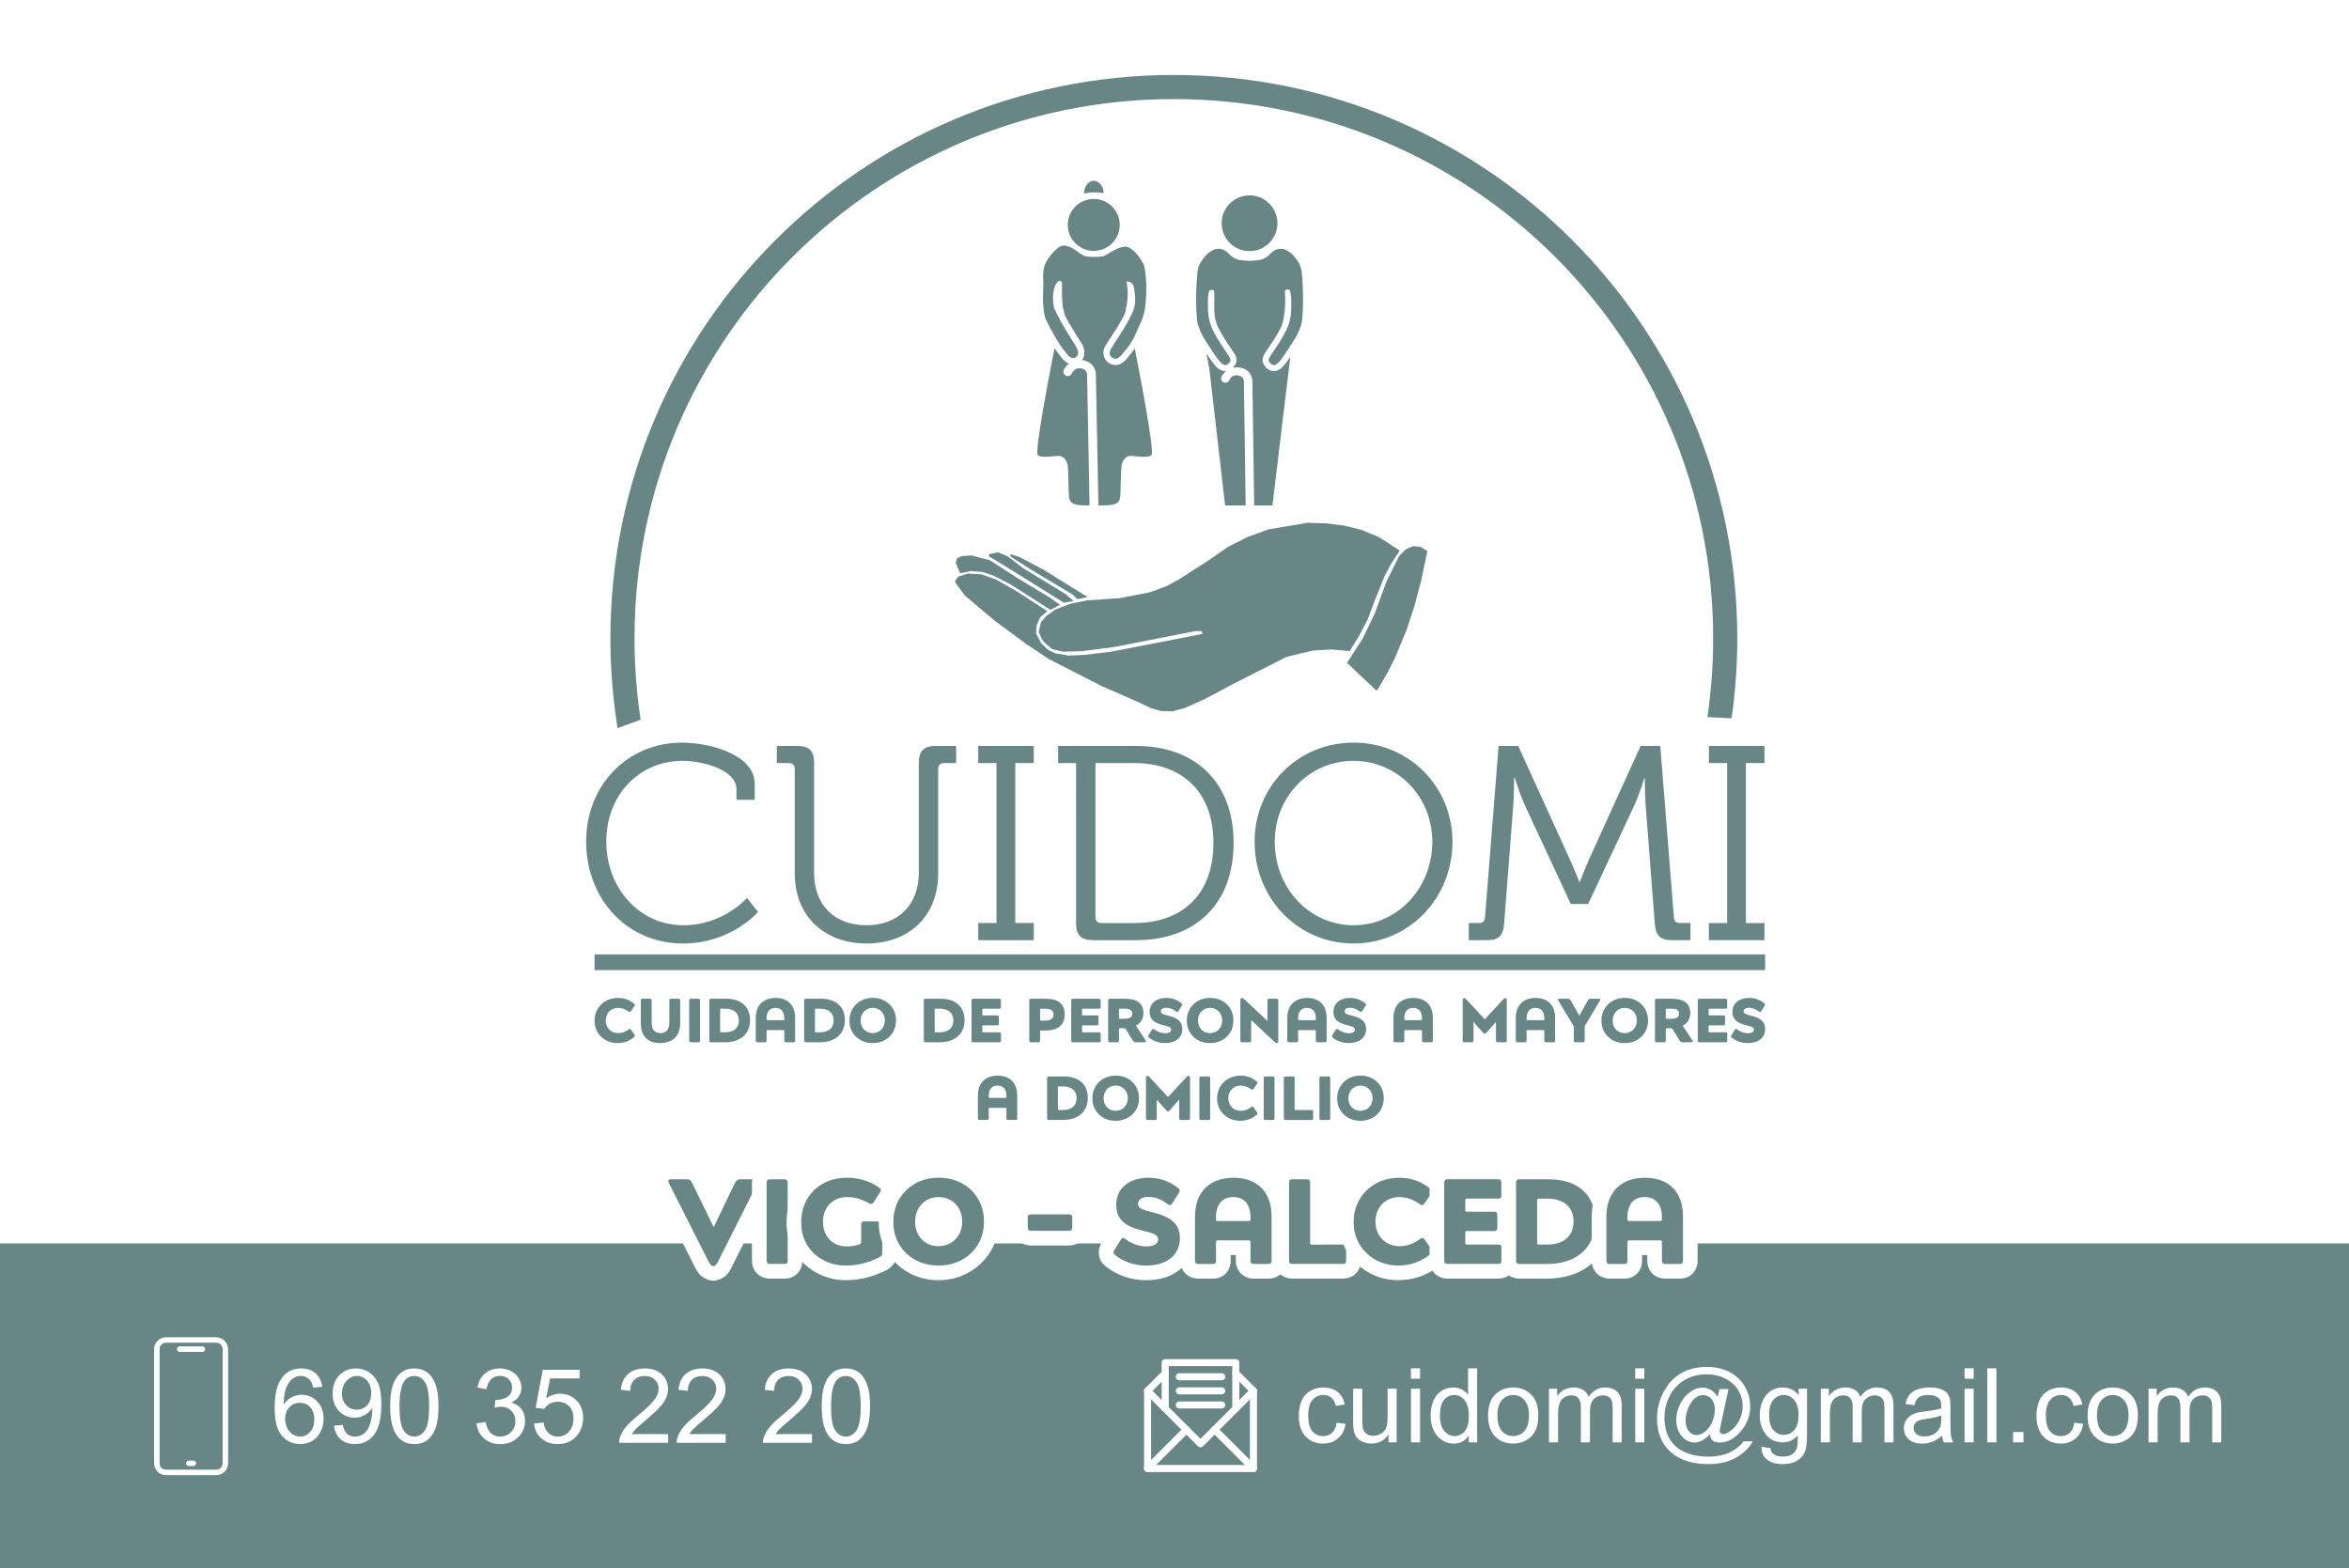<?xml version="1.0" encoding="UTF-8" standalone="no"?>
<!-- Created with Inkscape (http://www.inkscape.org/) -->

<svg
   width="99.219mm"
   height="66.256mm"
   viewBox="0 0 99.219 66.256"
   version="1.1"
   id="svg11769"
   sodipodi:docname="card_vigo_salceda_path_375x250.svg"
   inkscape:version="1.2.2 (b0a8486541, 2022-12-01)"
   xml:space="preserve"
   xmlns:inkscape="http://www.inkscape.org/namespaces/inkscape"
   xmlns:sodipodi="http://sodipodi.sourceforge.net/DTD/sodipodi-0.dtd"
   xmlns="http://www.w3.org/2000/svg"
   xmlns:svg="http://www.w3.org/2000/svg"><rect x="0" y="0" width="99.219" height="66.256" fill="#333333" stroke="none"/><sodipodi:namedview
     id="namedview49"
     pagecolor="#ffffff"
     bordercolor="#000000"
     borderopacity="0.25"
     inkscape:showpageshadow="2"
     inkscape:pageopacity="0.0"
     inkscape:pagecheckerboard="0"
     inkscape:deskcolor="#d1d1d1"
     inkscape:document-units="mm"
     showgrid="false"
     inkscape:zoom="0.69937282"
     inkscape:cx="260.23316"
     inkscape:cy="505.45287"
     inkscape:window-width="1920"
     inkscape:window-height="995"
     inkscape:window-x="1920"
     inkscape:window-y="0"
     inkscape:window-maximized="1"
     inkscape:current-layer="svg11769" /><defs
     id="defs11766"><style
       id="style8561">.cls-1{fill:none;stroke:#000;stroke-linecap:round;stroke-linejoin:round;stroke-width:2px;}</style></defs><title
     id="title8565" /><g
     id="g10698"
     transform="scale(0.413)"><path
       id="rect5923"
       style="opacity:1;fill:#ffffff;stroke-width:1.491;stroke-linecap:round;paint-order:stroke markers fill"
       d="M 0,0 H 240.34 V 160.495 H 0 Z"
       sodipodi:nodetypes="ccccc" /><g
       id="g5778"
       transform="translate(-39.971,72.167)"
       style="fill:#688686;fill-opacity:1;stroke:none"><path
         id="path915-3"
         style="color:#000000;fill:#688686;fill-opacity:1;stroke:none;stroke-width:1.409;-inkscape-stroke:none"
         d="m 160.022,-64.499 c -31.81,-3e-6 -57.623,25.815 -57.623,57.626 0,3.124 0.253,6.189 0.732,9.179 l 2.358,-0.859 c -0.41,-2.713 -0.623,-5.492 -0.623,-8.32 -1e-5,-30.477 24.679,-55.159 55.156,-55.159 30.477,6e-6 55.159,24.682 55.159,55.159 0,2.735 -0.202,5.422 -0.586,8.05 l 2.472,0.126 c 0.38,-2.671 0.581,-5.4 0.581,-8.176 0,-31.81 -25.815,-57.626 -57.626,-57.626 z"
         sodipodi:nodetypes="ssccsssccss" /><path
         id="rect1367-6"
         style="stroke-width:0.886"
         d="m 100.778,25.453 h 119.72 v 1.609 H 100.778 Z" /><g
         aria-label="CUIDOMI"
         id="text849-7"
         style="font-size:28.262px;font-family:Museo;-inkscape-font-specification:'Museo, Normal';stroke-width:2.998"><path
           d="m 99.916,13.909 c 0,5.794 4.098,10.429 9.92,10.429 4.918,0 7.659,-3.222 7.659,-3.222 l -1.13,-1.441 c 0,0 -2.402,2.798 -6.5,2.798 -4.522,0 -7.885,-3.815 -7.885,-8.563 0,-4.805 3.391,-8.253 7.8,-8.253 2.289,0 5.511,1.017 5.511,2.883 v 1.102 h 1.865 V 8.003 c 0,-2.996 -4.607,-4.211 -7.433,-4.211 -5.596,0 -9.807,4.381 -9.807,10.118 z"
           id="path8853" /><path
           d="m 121.254,17.188 c 0,4.296 2.968,7.15 7.348,7.15 4.381,0 7.32,-2.854 7.32,-7.15 V 6.505 c 0,-0.424 0.226,-0.622 0.622,-0.622 h 1.215 V 4.131 h -2.091 c -1.215,0 -1.724,0.509 -1.724,1.724 V 17.047 c 0,3.363 -2.12,5.426 -5.37,5.426 -3.25,0 -5.342,-2.063 -5.342,-5.37 V 5.855 c 0,-1.215 -0.509,-1.724 -1.724,-1.724 h -2.091 v 1.752 h 1.215 c 0.396,0 0.622,0.198 0.622,0.622 z"
           id="path8855" /><path
           d="m 140.02,23.999 h 5.681 v -1.752 h -1.894 V 5.883 h 1.894 V 4.131 h -5.681 v 1.752 h 1.865 V 22.247 h -1.865 z"
           id="path8857" /><path
           d="m 150.025,22.275 c 0,1.215 0.509,1.724 1.724,1.724 h 4.409 c 5.992,0 9.977,-3.618 9.977,-9.948 0,-6.274 -3.985,-9.92 -9.977,-9.92 h -7.97 v 1.752 h 1.837 z m 1.978,-0.65 V 5.883 h 3.957 c 4.861,0 8.111,2.883 8.111,8.168 0,5.313 -3.222,8.196 -8.111,8.196 h -3.335 c -0.396,0 -0.622,-0.198 -0.622,-0.622 z"
           id="path8859" /><path
           d="m 168.283,13.938 c 0,5.822 4.465,10.4 10.118,10.4 5.624,0 10.118,-4.578 10.118,-10.4 0,-5.709 -4.494,-10.146 -10.118,-10.146 -5.652,0 -10.118,4.437 -10.118,10.146 z m 2.063,0 c 0,-4.692 3.589,-8.281 8.055,-8.281 4.437,0 8.055,3.589 8.055,8.281 0,4.805 -3.618,8.535 -8.055,8.535 -4.465,0 -8.055,-3.731 -8.055,-8.535 z"
           id="path8861" /><path
           d="m 190.186,23.999 h 1.894 c 1.215,0 1.639,-0.509 1.724,-1.724 l 0.933,-12.068 c 0.085,-1.074 0.085,-2.826 0.085,-2.826 h 0.057 c 0,0 0.594,1.837 1.046,2.826 l 4.692,10.09 h 1.781 l 4.72,-10.09 c 0.48,-1.017 1.017,-2.77 1.017,-2.77 h 0.057 c 0,0 0,1.696 0.085,2.77 l 0.933,12.068 c 0.085,1.215 0.509,1.724 1.724,1.724 h 1.922 v -1.752 h -1.074 c -0.396,0 -0.594,-0.198 -0.622,-0.622 L 209.772,4.131 h -2.007 L 202.508,15.69 c -0.452,1.017 -0.961,2.346 -0.961,2.346 h -0.057 c 0,0 -0.509,-1.328 -0.989,-2.346 L 195.245,4.131 h -2.007 l -1.385,17.494 c -0.028,0.424 -0.226,0.622 -0.622,0.622 h -1.046 z"
           id="path8863" /><path
           d="m 214.746,23.999 h 5.681 v -1.752 h -1.894 V 5.883 h 1.894 V 4.131 h -5.681 v 1.752 h 1.865 V 22.247 h -1.865 z"
           id="path8865" /></g><g
         aria-label="CUIDADO DE PERSONAS A MAYORES A DOMICILIO"
         id="text853-5"
         style="font-weight:bold;font-size:6.358px;font-family:'Posterama 1919';-inkscape-font-specification:'Posterama 1919, Bold';text-align:center;letter-spacing:0px;word-spacing:0.382px;text-anchor:middle;stroke-width:0"><path
           d="m 104.263,33.131 c -0.324,0.248 -0.687,0.375 -1.075,0.375 -0.731,0 -1.265,-0.54 -1.265,-1.284 0,-0.769 0.534,-1.297 1.265,-1.297 0.362,0 0.719,0.121 1.062,0.369 0.044,0.032 0.089,0.051 0.127,0.051 0.044,0 0.083,-0.025 0.121,-0.083 l 0.369,-0.521 c 0.032,-0.045 0.044,-0.083 0.044,-0.114 0,-0.038 -0.025,-0.076 -0.076,-0.121 -0.451,-0.375 -1.011,-0.598 -1.64,-0.598 -1.38,-0.019 -2.435,1.005 -2.416,2.334 -0.025,1.291 1.036,2.302 2.365,2.283 0.629,0 1.208,-0.216 1.666,-0.598 0.064,-0.057 0.095,-0.108 0.095,-0.146 0,-0.032 -0.013,-0.07 -0.038,-0.108 l -0.362,-0.521 c -0.044,-0.051 -0.07,-0.076 -0.114,-0.076 -0.032,0 -0.076,0.019 -0.127,0.057 z"
           style="stroke-linecap:round;stroke-linejoin:bevel"
           id="path8868" /><path
           d="m 107.481,34.523 c 1.221,0 2.054,-0.687 2.054,-2.003 v -2.365 c 0,-0.121 -0.051,-0.165 -0.172,-0.165 h -0.769 c -0.108,0 -0.165,0.045 -0.165,0.165 v 2.289 c 0,0.687 -0.324,1.062 -0.909,1.062 -0.591,0 -0.903,-0.375 -0.903,-1.062 v -2.289 c 0,-0.121 -0.051,-0.165 -0.172,-0.165 h -0.769 c -0.108,0 -0.165,0.045 -0.165,0.165 v 2.378 c 0,1.342 0.795,1.99 1.971,1.99 z"
           style="stroke-linecap:round;stroke-linejoin:bevel"
           id="path8870" /><path
           d="m 111.391,34.441 c 0.121,0 0.172,-0.045 0.172,-0.165 v -4.12 c 0,-0.121 -0.051,-0.165 -0.172,-0.165 h -0.769 c -0.108,0 -0.165,0.045 -0.165,0.165 v 4.12 c 0,0.108 0.057,0.165 0.165,0.165 z"
           style="stroke-linecap:round;stroke-linejoin:bevel"
           id="path8872" /><path
           d="m 112.682,29.99 c -0.108,0 -0.165,0.045 -0.165,0.165 v 4.12 c 0,0.108 0.057,0.165 0.165,0.165 h 1.456 c 1.602,0 2.543,-0.89 2.543,-2.276 0,-1.323 -0.89,-2.175 -2.435,-2.175 z m 0.941,1.113 c 0,-0.07 0.019,-0.095 0.095,-0.095 h 0.439 c 0.89,0 1.38,0.464 1.38,1.189 0,0.769 -0.49,1.227 -1.405,1.227 h -0.413 c -0.076,0 -0.095,-0.025 -0.095,-0.095 z"
           style="stroke-linecap:round;stroke-linejoin:bevel"
           id="path8874" /><path
           d="m 119.295,29.907 c -1.208,0 -2.028,0.706 -2.028,2.041 v 2.327 c 0,0.108 0.057,0.165 0.165,0.165 h 0.769 c 0.121,0 0.172,-0.045 0.172,-0.165 v -0.979 c 0,-0.076 0.019,-0.095 0.095,-0.095 h 1.621 c 0.07,0 0.095,0.019 0.095,0.095 v 0.979 c 0,0.108 0.057,0.165 0.165,0.165 h 0.769 c 0.121,0 0.172,-0.045 0.172,-0.165 v -2.327 c 0,-1.361 -0.814,-2.041 -1.997,-2.041 z m -0.827,2.276 c -0.076,0 -0.095,-0.025 -0.095,-0.095 v -0.102 c 0,-0.668 0.318,-1.062 0.903,-1.062 0.591,0 0.909,0.394 0.909,1.062 v 0.102 c 0,0.07 -0.025,0.095 -0.095,0.095 z"
           style="stroke-linecap:round;stroke-linejoin:bevel"
           id="path8876" /><path
           d="m 122.379,29.99 c -0.108,0 -0.165,0.045 -0.165,0.165 v 4.12 c 0,0.108 0.057,0.165 0.165,0.165 h 1.456 c 1.602,0 2.543,-0.89 2.543,-2.276 0,-1.323 -0.89,-2.175 -2.435,-2.175 z m 0.941,1.113 c 0,-0.07 0.019,-0.095 0.095,-0.095 h 0.439 c 0.89,0 1.38,0.464 1.38,1.189 0,0.769 -0.49,1.227 -1.405,1.227 h -0.413 c -0.076,0 -0.095,-0.025 -0.095,-0.095 z"
           style="stroke-linecap:round;stroke-linejoin:bevel"
           id="path8878" /><path
           d="m 129.227,29.907 c -1.348,-0.019 -2.397,0.992 -2.378,2.321 -0.025,1.316 1.024,2.314 2.365,2.295 1.367,0.019 2.416,-0.979 2.397,-2.308 0.019,-1.329 -1.017,-2.327 -2.384,-2.308 z m -0.006,3.599 c -0.706,0 -1.227,-0.515 -1.227,-1.284 0,-0.769 0.528,-1.297 1.234,-1.297 0.706,0 1.24,0.521 1.24,1.297 0,0.757 -0.547,1.284 -1.246,1.284 z"
           style="stroke-linecap:round;stroke-linejoin:bevel"
           id="path8880" /><path
           d="m 134.619,29.99 c -0.108,0 -0.165,0.045 -0.165,0.165 v 4.12 c 0,0.108 0.057,0.165 0.165,0.165 h 1.456 c 1.602,0 2.543,-0.89 2.543,-2.276 0,-1.323 -0.89,-2.175 -2.435,-2.175 z m 0.941,1.113 c 0,-0.07 0.019,-0.095 0.095,-0.095 h 0.439 c 0.89,0 1.38,0.464 1.38,1.189 0,0.769 -0.49,1.227 -1.405,1.227 h -0.413 c -0.076,0 -0.095,-0.025 -0.095,-0.095 z"
           style="stroke-linecap:round;stroke-linejoin:bevel"
           id="path8882" /><path
           d="m 142.345,33.589 c 0,-0.121 -0.051,-0.165 -0.172,-0.165 h -1.64 c -0.076,0 -0.095,-0.025 -0.095,-0.095 v -0.521 c 0,-0.07 0.019,-0.095 0.095,-0.095 h 1.424 c 0.121,0 0.165,-0.057 0.165,-0.165 v -0.68 c 0,-0.121 -0.044,-0.172 -0.165,-0.172 h -1.424 c -0.076,0 -0.095,-0.019 -0.095,-0.095 v -0.496 c 0,-0.07 0.019,-0.095 0.095,-0.095 h 1.634 c 0.121,0 0.172,-0.045 0.172,-0.165 v -0.687 c 0,-0.108 -0.057,-0.165 -0.172,-0.165 h -2.671 c -0.108,0 -0.165,0.045 -0.165,0.165 v 4.12 c 0,0.108 0.057,0.165 0.165,0.165 h 2.677 c 0.114,0 0.172,-0.057 0.172,-0.165 z"
           style="stroke-linecap:round;stroke-linejoin:bevel"
           id="path8884" /><path
           d="m 146.345,33.341 c 0,-0.07 0.019,-0.095 0.095,-0.095 h 0.413 c 1.303,0 2.009,-0.56 2.009,-1.647 0,-1.075 -0.655,-1.609 -1.965,-1.609 h -1.494 c -0.108,0 -0.165,0.045 -0.165,0.165 v 4.12 c 0,0.108 0.057,0.165 0.165,0.165 h 0.769 c 0.121,0 0.172,-0.045 0.172,-0.165 z m 0,-2.238 c 0,-0.07 0.019,-0.095 0.095,-0.095 h 0.413 c 0.585,0 0.865,0.184 0.865,0.598 0,0.413 -0.299,0.623 -0.865,0.623 h -0.413 c -0.076,0 -0.095,-0.025 -0.095,-0.095 z"
           style="stroke-linecap:round;stroke-linejoin:bevel"
           id="path8886" /><path
           d="m 152.544,33.589 c 0,-0.121 -0.051,-0.165 -0.172,-0.165 h -1.64 c -0.076,0 -0.095,-0.025 -0.095,-0.095 v -0.521 c 0,-0.07 0.019,-0.095 0.095,-0.095 h 1.424 c 0.121,0 0.165,-0.057 0.165,-0.165 v -0.68 c 0,-0.121 -0.044,-0.172 -0.165,-0.172 h -1.424 c -0.076,0 -0.095,-0.019 -0.095,-0.095 v -0.496 c 0,-0.07 0.019,-0.095 0.095,-0.095 h 1.634 c 0.121,0 0.172,-0.045 0.172,-0.165 v -0.687 c 0,-0.108 -0.057,-0.165 -0.172,-0.165 h -2.671 c -0.108,0 -0.165,0.045 -0.165,0.165 v 4.12 c 0,0.108 0.057,0.165 0.165,0.165 h 2.677 c 0.114,0 0.172,-0.057 0.172,-0.165 z"
           style="stroke-linecap:round;stroke-linejoin:bevel"
           id="path8888" /><path
           d="m 154.414,33.099 c 0,-0.076 0.019,-0.095 0.095,-0.095 h 0.426 c 0.083,0 0.121,0.019 0.165,0.089 l 0.719,1.157 c 0.095,0.146 0.172,0.191 0.35,0.191 h 0.858 c 0.095,0 0.146,-0.032 0.146,-0.089 0,-0.032 -0.013,-0.07 -0.044,-0.114 l -0.986,-1.494 c 0.483,-0.248 0.769,-0.68 0.769,-1.291 0,-0.966 -0.629,-1.462 -1.876,-1.462 h -1.564 c -0.108,0 -0.165,0.045 -0.165,0.165 v 4.12 c 0,0.108 0.057,0.165 0.165,0.165 h 0.769 c 0.121,0 0.172,-0.045 0.172,-0.165 z m 0,-1.997 c 0,-0.07 0.019,-0.095 0.095,-0.095 h 0.483 c 0.528,0 0.776,0.146 0.776,0.502 0,0.356 -0.248,0.528 -0.776,0.528 h -0.483 c -0.076,0 -0.095,-0.025 -0.095,-0.102 z"
           style="stroke-linecap:round;stroke-linejoin:bevel"
           id="path8890" /><path
           d="m 160.804,30.454 c -0.451,-0.362 -0.973,-0.547 -1.558,-0.547 -0.992,0 -1.698,0.528 -1.698,1.424 0,0.782 0.471,1.138 1.399,1.361 0.617,0.146 0.801,0.235 0.801,0.464 0,0.223 -0.223,0.362 -0.629,0.362 -0.382,0 -0.782,-0.153 -1.087,-0.388 -0.051,-0.038 -0.089,-0.057 -0.121,-0.057 -0.044,0 -0.089,0.032 -0.127,0.095 l -0.331,0.528 c -0.032,0.051 -0.051,0.095 -0.051,0.14 0,0.045 0.032,0.095 0.095,0.146 0.432,0.337 0.979,0.54 1.621,0.54 1.068,0 1.774,-0.54 1.774,-1.437 0,-0.75 -0.464,-1.125 -1.45,-1.367 -0.56,-0.134 -0.75,-0.216 -0.75,-0.451 0,-0.21 0.21,-0.356 0.547,-0.356 0.356,0 0.68,0.134 1.011,0.382 0.044,0.032 0.089,0.051 0.121,0.051 0.044,0 0.083,-0.032 0.121,-0.089 l 0.343,-0.547 c 0.032,-0.045 0.044,-0.083 0.044,-0.127 0,-0.045 -0.025,-0.089 -0.076,-0.127 z"
           style="stroke-linecap:round;stroke-linejoin:bevel"
           id="path8892" /><path
           d="m 163.729,29.907 c -1.348,-0.019 -2.397,0.992 -2.378,2.321 -0.025,1.316 1.024,2.314 2.365,2.295 1.367,0.019 2.416,-0.979 2.397,-2.308 0.019,-1.329 -1.017,-2.327 -2.384,-2.308 z m -0.006,3.599 c -0.706,0 -1.227,-0.515 -1.227,-1.284 0,-0.769 0.528,-1.297 1.234,-1.297 0.706,0 1.24,0.521 1.24,1.297 0,0.757 -0.547,1.284 -1.246,1.284 z"
           style="stroke-linecap:round;stroke-linejoin:bevel"
           id="path8894" /><path
           d="m 169.763,29.99 c -0.108,0 -0.165,0.045 -0.165,0.165 v 2.111 l -2.289,-2.149 c -0.159,-0.153 -0.248,-0.21 -0.331,-0.21 -0.102,0 -0.153,0.083 -0.153,0.248 v 4.12 c 0,0.108 0.057,0.165 0.165,0.165 h 0.769 c 0.121,0 0.172,-0.045 0.172,-0.165 v -2.111 l 2.289,2.149 c 0.159,0.153 0.248,0.21 0.331,0.21 0.102,0 0.153,-0.083 0.153,-0.248 v -4.12 c 0,-0.108 -0.057,-0.165 -0.172,-0.165 z"
           style="stroke-linecap:round;stroke-linejoin:bevel"
           id="path8896" /><path
           d="m 173.654,29.907 c -1.208,0 -2.028,0.706 -2.028,2.041 v 2.327 c 0,0.108 0.057,0.165 0.165,0.165 h 0.769 c 0.121,0 0.172,-0.045 0.172,-0.165 v -0.979 c 0,-0.076 0.019,-0.095 0.095,-0.095 h 1.621 c 0.07,0 0.095,0.019 0.095,0.095 v 0.979 c 0,0.108 0.057,0.165 0.165,0.165 h 0.769 c 0.121,0 0.172,-0.045 0.172,-0.165 v -2.327 c 0,-1.361 -0.814,-2.041 -1.997,-2.041 z m -0.827,2.276 c -0.076,0 -0.095,-0.025 -0.095,-0.095 v -0.102 c 0,-0.668 0.318,-1.062 0.903,-1.062 0.591,0 0.909,0.394 0.909,1.062 v 0.102 c 0,0.07 -0.025,0.095 -0.095,0.095 z"
           style="stroke-linecap:round;stroke-linejoin:bevel"
           id="path8898" /><path
           d="m 179.6,30.454 c -0.451,-0.362 -0.973,-0.547 -1.558,-0.547 -0.992,0 -1.698,0.528 -1.698,1.424 0,0.782 0.471,1.138 1.399,1.361 0.617,0.146 0.801,0.235 0.801,0.464 0,0.223 -0.223,0.362 -0.629,0.362 -0.382,0 -0.782,-0.153 -1.087,-0.388 -0.051,-0.038 -0.089,-0.057 -0.121,-0.057 -0.044,0 -0.089,0.032 -0.127,0.095 l -0.331,0.528 c -0.032,0.051 -0.051,0.095 -0.051,0.14 0,0.045 0.032,0.095 0.095,0.146 0.432,0.337 0.979,0.54 1.621,0.54 1.068,0 1.774,-0.54 1.774,-1.437 0,-0.75 -0.464,-1.125 -1.45,-1.367 -0.56,-0.134 -0.75,-0.216 -0.75,-0.451 0,-0.21 0.21,-0.356 0.547,-0.356 0.356,0 0.68,0.134 1.011,0.382 0.044,0.032 0.089,0.051 0.121,0.051 0.044,0 0.083,-0.032 0.121,-0.089 l 0.343,-0.547 c 0.032,-0.045 0.044,-0.083 0.044,-0.127 0,-0.045 -0.025,-0.089 -0.076,-0.127 z"
           style="stroke-linecap:round;stroke-linejoin:bevel"
           id="path8900" /><path
           d="m 184.515,29.907 c -1.208,0 -2.028,0.706 -2.028,2.041 v 2.327 c 0,0.108 0.057,0.165 0.165,0.165 h 0.769 c 0.121,0 0.172,-0.045 0.172,-0.165 v -0.979 c 0,-0.076 0.019,-0.095 0.095,-0.095 h 1.621 c 0.07,0 0.095,0.019 0.095,0.095 v 0.979 c 0,0.108 0.057,0.165 0.165,0.165 h 0.769 c 0.121,0 0.172,-0.045 0.172,-0.165 v -2.327 c 0,-1.361 -0.814,-2.041 -1.997,-2.041 z m -0.827,2.276 c -0.076,0 -0.095,-0.025 -0.095,-0.095 v -0.102 c 0,-0.668 0.318,-1.062 0.903,-1.062 0.591,0 0.909,0.394 0.909,1.062 v 0.102 c 0,0.07 -0.025,0.095 -0.095,0.095 z"
           style="stroke-linecap:round;stroke-linejoin:bevel"
           id="path8902" /><path
           d="m 190.671,34.275 v -1.92 l 0.909,1.036 c 0.108,0.127 0.165,0.172 0.235,0.172 0.07,0 0.121,-0.045 0.242,-0.172 l 0.909,-1.036 v 1.92 c 0,0.108 0.057,0.165 0.172,0.165 h 0.769 c 0.121,0 0.165,-0.057 0.165,-0.165 v -4.108 c 0,-0.159 -0.051,-0.242 -0.153,-0.242 -0.076,0 -0.14,0.045 -0.273,0.191 l -1.825,1.984 -1.831,-1.984 c -0.121,-0.134 -0.197,-0.191 -0.273,-0.191 -0.102,0 -0.153,0.089 -0.153,0.242 v 4.108 c 0,0.108 0.057,0.165 0.165,0.165 h 0.769 c 0.121,0 0.172,-0.045 0.172,-0.165 z"
           style="stroke-linecap:round;stroke-linejoin:bevel"
           id="path8904" /><path
           d="m 197.023,29.907 c -1.208,0 -2.028,0.706 -2.028,2.041 v 2.327 c 0,0.108 0.057,0.165 0.165,0.165 h 0.769 c 0.121,0 0.172,-0.045 0.172,-0.165 v -0.979 c 0,-0.076 0.019,-0.095 0.095,-0.095 h 1.621 c 0.07,0 0.095,0.019 0.095,0.095 v 0.979 c 0,0.108 0.057,0.165 0.165,0.165 h 0.769 c 0.121,0 0.172,-0.045 0.172,-0.165 v -2.327 c 0,-1.361 -0.814,-2.041 -1.997,-2.041 z m -0.827,2.276 c -0.076,0 -0.095,-0.025 -0.095,-0.095 v -0.102 c 0,-0.668 0.318,-1.062 0.903,-1.062 0.591,0 0.909,0.394 0.909,1.062 v 0.102 c 0,0.07 -0.025,0.095 -0.095,0.095 z"
           style="stroke-linecap:round;stroke-linejoin:bevel"
           id="path8906" /><path
           d="m 202.37,30.168 -0.877,1.551 -0.877,-1.551 c -0.083,-0.153 -0.14,-0.178 -0.299,-0.178 h -0.877 c -0.089,0 -0.134,0.025 -0.134,0.083 0,0.032 0.013,0.064 0.038,0.102 l 1.59,2.651 v 1.45 c 0,0.108 0.057,0.165 0.165,0.165 h 0.776 c 0.121,0 0.165,-0.057 0.165,-0.165 v -1.482 l 1.571,-2.62 c 0.025,-0.038 0.038,-0.07 0.038,-0.102 0,-0.057 -0.044,-0.083 -0.134,-0.083 h -0.846 c -0.159,0 -0.216,0.025 -0.299,0.178 z"
           style="stroke-linecap:round;stroke-linejoin:bevel"
           id="path8908" /><path
           d="m 206.135,29.907 c -1.348,-0.019 -2.397,0.992 -2.378,2.321 -0.025,1.316 1.024,2.314 2.365,2.295 1.367,0.019 2.416,-0.979 2.397,-2.308 0.019,-1.329 -1.017,-2.327 -2.384,-2.308 z m -0.006,3.599 c -0.706,0 -1.227,-0.515 -1.227,-1.284 0,-0.769 0.528,-1.297 1.234,-1.297 0.706,0 1.24,0.521 1.24,1.297 0,0.757 -0.547,1.284 -1.246,1.284 z"
           style="stroke-linecap:round;stroke-linejoin:bevel"
           id="path8910" /><path
           d="m 210.338,33.099 c 0,-0.076 0.019,-0.095 0.095,-0.095 h 0.426 c 0.083,0 0.121,0.019 0.165,0.089 l 0.719,1.157 c 0.095,0.146 0.172,0.191 0.35,0.191 h 0.858 c 0.095,0 0.146,-0.032 0.146,-0.089 0,-0.032 -0.013,-0.07 -0.044,-0.114 l -0.986,-1.494 c 0.483,-0.248 0.769,-0.68 0.769,-1.291 0,-0.966 -0.629,-1.462 -1.876,-1.462 h -1.564 c -0.108,0 -0.165,0.045 -0.165,0.165 v 4.12 c 0,0.108 0.057,0.165 0.165,0.165 h 0.769 c 0.121,0 0.172,-0.045 0.172,-0.165 z m 0,-1.997 c 0,-0.07 0.019,-0.095 0.095,-0.095 h 0.483 c 0.528,0 0.776,0.146 0.776,0.502 0,0.356 -0.248,0.528 -0.776,0.528 h -0.483 c -0.076,0 -0.095,-0.025 -0.095,-0.102 z"
           style="stroke-linecap:round;stroke-linejoin:bevel"
           id="path8912" /><path
           d="m 216.62,33.589 c 0,-0.121 -0.051,-0.165 -0.172,-0.165 h -1.64 c -0.076,0 -0.095,-0.025 -0.095,-0.095 v -0.521 c 0,-0.07 0.019,-0.095 0.095,-0.095 h 1.424 c 0.121,0 0.165,-0.057 0.165,-0.165 v -0.68 c 0,-0.121 -0.044,-0.172 -0.165,-0.172 h -1.424 c -0.076,0 -0.095,-0.019 -0.095,-0.095 v -0.496 c 0,-0.07 0.019,-0.095 0.095,-0.095 h 1.634 c 0.121,0 0.172,-0.045 0.172,-0.165 v -0.687 c 0,-0.108 -0.057,-0.165 -0.172,-0.165 h -2.671 c -0.108,0 -0.165,0.045 -0.165,0.165 v 4.12 c 0,0.108 0.057,0.165 0.165,0.165 h 2.677 c 0.114,0 0.172,-0.057 0.172,-0.165 z"
           style="stroke-linecap:round;stroke-linejoin:bevel"
           id="path8914" /><path
           d="m 220.409,30.454 c -0.451,-0.362 -0.973,-0.547 -1.558,-0.547 -0.992,0 -1.698,0.528 -1.698,1.424 0,0.782 0.471,1.138 1.399,1.361 0.617,0.146 0.801,0.235 0.801,0.464 0,0.223 -0.223,0.362 -0.629,0.362 -0.382,0 -0.782,-0.153 -1.087,-0.388 -0.051,-0.038 -0.089,-0.057 -0.121,-0.057 -0.044,0 -0.089,0.032 -0.127,0.095 l -0.331,0.528 c -0.032,0.051 -0.051,0.095 -0.051,0.14 0,0.045 0.032,0.095 0.095,0.146 0.432,0.337 0.979,0.54 1.621,0.54 1.068,0 1.774,-0.54 1.774,-1.437 0,-0.75 -0.464,-1.125 -1.45,-1.367 -0.56,-0.134 -0.75,-0.216 -0.75,-0.451 0,-0.21 0.21,-0.356 0.547,-0.356 0.356,0 0.68,0.134 1.011,0.382 0.044,0.032 0.089,0.051 0.121,0.051 0.044,0 0.083,-0.032 0.121,-0.089 l 0.343,-0.547 c 0.032,-0.045 0.044,-0.083 0.044,-0.127 0,-0.045 -0.025,-0.089 -0.076,-0.127 z"
           style="stroke-linecap:round;stroke-linejoin:bevel"
           id="path8916" /><path
           d="m 142.011,37.855 c -1.208,0 -2.028,0.706 -2.028,2.041 v 2.327 c 0,0.108 0.057,0.165 0.165,0.165 h 0.769 c 0.121,0 0.172,-0.045 0.172,-0.165 V 41.244 c 0,-0.076 0.019,-0.095 0.095,-0.095 h 1.621 c 0.07,0 0.095,0.019 0.095,0.095 v 0.979 c 0,0.108 0.057,0.165 0.165,0.165 h 0.769 c 0.121,0 0.172,-0.045 0.172,-0.165 v -2.327 c 0,-1.361 -0.814,-2.041 -1.997,-2.041 z m -0.827,2.276 c -0.076,0 -0.095,-0.025 -0.095,-0.095 v -0.102 c 0,-0.668 0.318,-1.062 0.903,-1.062 0.591,0 0.909,0.394 0.909,1.062 v 0.102 c 0,0.07 -0.025,0.095 -0.095,0.095 z"
           style="stroke-linecap:round;stroke-linejoin:bevel"
           id="path8918" /><path
           d="m 147.226,37.938 c -0.108,0 -0.165,0.045 -0.165,0.165 v 4.12 c 0,0.108 0.057,0.165 0.165,0.165 h 1.456 c 1.602,0 2.543,-0.89 2.543,-2.276 0,-1.323 -0.89,-2.175 -2.435,-2.175 z m 0.941,1.113 c 0,-0.07 0.019,-0.095 0.095,-0.095 h 0.439 c 0.89,0 1.38,0.464 1.38,1.189 0,0.769 -0.49,1.227 -1.405,1.227 h -0.413 c -0.076,0 -0.095,-0.025 -0.095,-0.095 z"
           style="stroke-linecap:round;stroke-linejoin:bevel"
           id="path8920" /><path
           d="m 154.074,37.855 c -1.348,-0.019 -2.397,0.992 -2.378,2.321 -0.025,1.316 1.024,2.314 2.365,2.295 1.367,0.019 2.416,-0.979 2.397,-2.308 0.019,-1.329 -1.017,-2.327 -2.384,-2.308 z m -0.006,3.599 c -0.706,0 -1.227,-0.515 -1.227,-1.284 0,-0.769 0.528,-1.297 1.234,-1.297 0.706,0 1.24,0.521 1.24,1.297 0,0.757 -0.547,1.284 -1.246,1.284 z"
           style="stroke-linecap:round;stroke-linejoin:bevel"
           id="path8922" /><path
           d="m 158.277,42.224 v -1.92 l 0.909,1.036 c 0.108,0.127 0.165,0.172 0.235,0.172 0.07,0 0.121,-0.045 0.242,-0.172 l 0.909,-1.036 v 1.92 c 0,0.108 0.057,0.165 0.172,0.165 h 0.769 c 0.121,0 0.165,-0.057 0.165,-0.165 v -4.108 c 0,-0.159 -0.051,-0.242 -0.153,-0.242 -0.076,0 -0.14,0.045 -0.273,0.191 l -1.825,1.984 -1.831,-1.984 c -0.121,-0.134 -0.197,-0.191 -0.273,-0.191 -0.102,0 -0.153,0.089 -0.153,0.242 v 4.108 c 0,0.108 0.057,0.165 0.165,0.165 h 0.769 c 0.121,0 0.172,-0.045 0.172,-0.165 z"
           style="stroke-linecap:round;stroke-linejoin:bevel"
           id="path8924" /><path
           d="m 163.567,42.389 c 0.121,0 0.172,-0.045 0.172,-0.165 v -4.12 c 0,-0.121 -0.051,-0.165 -0.172,-0.165 h -0.769 c -0.108,0 -0.165,0.045 -0.165,0.165 v 4.12 c 0,0.108 0.057,0.165 0.165,0.165 z"
           style="stroke-linecap:round;stroke-linejoin:bevel"
           id="path8926" /><path
           d="m 167.935,41.079 c -0.324,0.248 -0.687,0.375 -1.075,0.375 -0.731,0 -1.265,-0.54 -1.265,-1.284 0,-0.769 0.534,-1.297 1.265,-1.297 0.362,0 0.719,0.121 1.062,0.369 0.044,0.032 0.089,0.051 0.127,0.051 0.044,0 0.083,-0.025 0.121,-0.083 l 0.369,-0.521 c 0.032,-0.045 0.044,-0.083 0.044,-0.114 0,-0.038 -0.025,-0.076 -0.076,-0.121 -0.451,-0.375 -1.011,-0.598 -1.64,-0.598 -1.38,-0.019 -2.435,1.005 -2.416,2.334 -0.025,1.291 1.036,2.302 2.365,2.283 0.629,0 1.208,-0.216 1.666,-0.598 0.064,-0.057 0.095,-0.108 0.095,-0.146 0,-0.032 -0.013,-0.07 -0.038,-0.108 l -0.362,-0.521 c -0.044,-0.051 -0.07,-0.076 -0.114,-0.076 -0.032,0 -0.076,0.019 -0.127,0.057 z"
           style="stroke-linecap:round;stroke-linejoin:bevel"
           id="path8928" /><path
           d="m 170.148,42.389 c 0.121,0 0.172,-0.045 0.172,-0.165 v -4.12 c 0,-0.121 -0.051,-0.165 -0.172,-0.165 h -0.769 c -0.108,0 -0.165,0.045 -0.165,0.165 v 4.12 c 0,0.108 0.057,0.165 0.165,0.165 z"
           style="stroke-linecap:round;stroke-linejoin:bevel"
           id="path8930" /><path
           d="m 172.475,41.372 c -0.076,0 -0.095,-0.025 -0.095,-0.095 v -3.173 c 0,-0.121 -0.051,-0.165 -0.172,-0.165 h -0.769 c -0.108,0 -0.165,0.045 -0.165,0.165 v 4.12 c 0,0.108 0.057,0.165 0.165,0.165 h 2.671 c 0.121,0 0.165,-0.057 0.165,-0.165 V 41.537 c 0,-0.121 -0.044,-0.165 -0.165,-0.165 z"
           style="stroke-linecap:round;stroke-linejoin:bevel"
           id="path8932" /><path
           d="m 175.845,42.389 c 0.121,0 0.172,-0.045 0.172,-0.165 v -4.12 c 0,-0.121 -0.051,-0.165 -0.172,-0.165 h -0.769 c -0.108,0 -0.165,0.045 -0.165,0.165 v 4.12 c 0,0.108 0.057,0.165 0.165,0.165 z"
           style="stroke-linecap:round;stroke-linejoin:bevel"
           id="path8934" /><path
           d="m 179.107,37.855 c -1.348,-0.019 -2.397,0.992 -2.378,2.321 -0.025,1.316 1.024,2.314 2.365,2.295 1.367,0.019 2.416,-0.979 2.397,-2.308 0.019,-1.329 -1.017,-2.327 -2.384,-2.308 z m -0.006,3.599 c -0.706,0 -1.227,-0.515 -1.227,-1.284 0,-0.769 0.528,-1.297 1.234,-1.297 0.706,0 1.24,0.521 1.24,1.297 0,0.757 -0.547,1.284 -1.246,1.284 z"
           style="stroke-linecap:round;stroke-linejoin:bevel"
           id="path8936" /></g><path
         style="fill:#688686;fill-opacity:1;stroke:none;stroke-width:0.104"
         d="m 180.772,-1.575 -0.069,0.008 -1.042,-0.982 -1.042,-0.982 -0.442,-0.422 -0.442,-0.422 0.812,-1.258 0.812,-1.258 0.612,-1.277 0.612,-1.277 0.596,-1.627 0.596,-1.627 0.651,-1.306 0.651,-1.306 0.344,-0.339 0.344,-0.339 0.353,-0.156 0.353,-0.156 0.378,0.028 0.378,0.028 0.363,0.215 0.363,0.215 -0.311,1.495 -0.311,1.495 -0.356,1.345 -0.356,1.345 -0.4,1.214 -0.4,1.214 -0.593,1.424 -0.593,1.424 -0.388,0.767 -0.388,0.767 -0.509,0.87 -0.509,0.87 -0.069,0.008 z M 160.53,0.41 l -0.654,0.186 -0.588,-0.02 -0.588,-0.02 -0.507,-0.147 -0.507,-0.147 -0.761,-0.357 -0.76,-0.357 -1.743,-0.762 -1.743,-0.762 -2.696,-1.375 -2.696,-1.375 -1.183,-0.787 -1.183,-0.787 -1.594,-1.176 -1.594,-1.176 -1.533,-1.294 -1.533,-1.294 -0.482,-0.647 -0.482,-0.647 -0.022,-0.115 -0.022,-0.115 0.157,-0.21 0.157,-0.21 0.492,-0.158 0.492,-0.158 0.695,0.04 0.695,0.04 0.743,0.265 0.743,0.265 1.076,0.61 1.076,0.61 1.549,1.007 1.549,1.007 -0.361,0.307 -0.361,0.307 -0.188,0.429 -0.188,0.429 -0.03,0.396 -0.03,0.396 0.262,0.509 0.262,0.509 0.382,0.356 0.382,0.356 0.352,0.16 0.352,0.16 0.694,0.117 0.694,0.117 0.79,-0.037 0.79,-0.037 1.382,-0.166 1.382,-0.166 4.523,-0.881 4.523,-0.881 0.127,-0.027 0.127,-0.027 -0.028,-0.141 -0.028,-0.141 -0.332,-9.444e-4 -0.332,-9.443e-4 -4.159,0.814 -4.159,0.814 -1.656,0.214 -1.656,0.214 -0.951,0.025 -0.951,0.025 -0.563,-0.134 -0.563,-0.134 -0.391,-0.338 -0.391,-0.338 -0.144,-0.184 -0.144,-0.184 -0.144,-0.37 -0.144,-0.37 0.11,-0.484 0.11,-0.484 0.298,-0.336 0.298,-0.336 0.452,-0.315 0.452,-0.315 0.752,-0.291 0.752,-0.291 0.872,-0.175 0.872,-0.175 1.672,-0.114 1.672,-0.114 1.55,-0.303 1.55,-0.303 0.878,-0.334 0.878,-0.334 0.623,-0.346 0.623,-0.346 1.416,-0.91 1.416,-0.91 1.066,-0.735 1.066,-0.735 0.993,-0.5 0.993,-0.5 1.076,-0.391 1.076,-0.391 2.008,-0.335 2.008,-0.335 0.963,0.033 0.963,0.033 0.872,0.11 0.872,0.11 0.902,0.218 0.902,0.218 0.916,0.388 0.916,0.388 1.035,0.674 1.035,0.674 -0.454,0.706 -0.454,0.706 -0.314,0.593 -0.314,0.593 -0.533,1.326 -0.533,1.326 -0.336,0.903 -0.336,0.903 -0.444,0.844 -0.444,0.844 -0.473,0.766 -0.473,0.766 -0.919,-0.082 -0.919,-0.082 -0.972,0.057 -0.972,0.057 -1.345,0.322 -1.345,0.322 -2.754,1.4 -2.754,1.4 -1.402,0.748 -1.402,0.748 -1.018,0.458 -1.018,0.458 -0.654,0.186 z m -12.9,-10.313 -0.228,0.107 -2.055,-1.306 -2.055,-1.306 -0.821,-0.429 -0.821,-0.429 -0.569,-0.192 -0.569,-0.192 -0.588,-0.055 -0.588,-0.055 -0.588,0.115 -0.588,0.115 -0.225,-0.535 -0.225,-0.535 0.071,-0.23 0.071,-0.23 0.247,-0.116 0.247,-0.116 0.491,-0.029 0.491,-0.029 0.94,0.243 0.94,0.243 1.415,0.916 1.415,0.916 1.622,0.977 1.622,0.977 0.543,0.375 0.543,0.375 -0.257,0.16 -0.257,0.16 z m 1.643,-0.706 -0.496,0.092 -1.634,-1.021 -1.634,-1.021 -1.638,-1.016 -1.638,-1.016 -0.57,-0.345 -0.57,-0.345 0.041,-0.109 0.041,-0.109 0.439,-0.086 0.439,-0.086 0.493,0.207 0.493,0.207 0.769,0.594 0.769,0.594 2.183,1.331 2.183,1.331 0.414,0.354 0.414,0.354 -0.496,0.092 z m 1.407,-0.38 -0.534,0.109 -0.222,-0.227 -0.222,-0.227 -2.24,-1.345 -2.24,-1.345 -0.942,-0.604 -0.942,-0.604 -0.026,-0.134 -0.026,-0.135 0.468,0.154 0.468,0.154 1.2,0.628 1.2,0.628 1.746,1.081 1.746,1.081 0.55,0.34 0.55,0.34 -0.534,0.109 z"
         id="path2705-3" /><path
         id="path10043-6-1-5"
         style="fill:#688686;fill-opacity:1;stroke:none;stroke-width:0;stroke-linecap:round;stroke-linejoin:bevel"
         d="m 167.764,-52.184 c -1.575,-1.32e-4 -2.852,1.277 -2.852,2.852 2.1e-4,1.575 1.277,2.851 2.852,2.851 1.575,1.39e-4 2.852,-1.276 2.852,-2.851 1.4e-4,-1.575 -1.277,-2.852 -2.852,-2.852 z m -3.185,5.461 0.003,6.49e-4 c -0.234,1.83e-4 -0.465,0.066 -0.67,0.2 -0.23,0.143 -0.363,0.209 -0.55,0.405 -0.54,0.636 -0.826,1.013 -0.926,1.782 -0.004,0.05 -0.01,0.103 -0.015,0.155 -0.135,1.386 -0.19,3.568 0.019,5.062 0.178,0.6 0.351,0.973 0.605,1.454 0.524,0.805 0.993,1.608 1.592,2.374 0.244,0.309 0.606,0.643 0.93,0.354 0.324,-0.289 0.328,-0.456 0.024,-0.897 -0.604,-0.906 -1.061,-1.544 -1.562,-2.526 -0.468,-0.971 -0.547,-1.837 -0.521,-2.895 -0.01,-0.358 0.027,-0.731 0.087,-1.042 0.049,-0.144 0.079,-0.209 0.285,-0.218 0.201,0.009 0.216,0.036 0.256,0.102 0.011,0.146 0.016,0.177 0.02,0.244 0.004,0.084 0.008,0.168 0.01,0.251 0.003,0.084 0.003,0.167 0.003,0.251 -3.3e-4,0.167 -0.004,0.333 -0.007,0.499 -0.001,0.083 -0.004,0.165 -0.004,0.248 -0.001,0.083 -0.003,0.166 -0.003,0.249 3.8e-4,0.083 0.003,0.166 0.004,0.249 0.003,0.083 0.006,0.167 0.013,0.251 0.006,0.084 0.014,0.167 0.024,0.251 0.006,0.042 0.011,0.084 0.018,0.127 0.006,0.042 0.013,0.084 0.021,0.127 0.007,0.042 0.016,0.085 0.026,0.128 0.008,0.043 0.019,0.085 0.03,0.127 0.011,0.043 0.022,0.086 0.035,0.129 0.013,0.043 0.026,0.087 0.04,0.131 0.014,0.043 0.03,0.086 0.046,0.13 0.016,0.044 0.033,0.087 0.051,0.131 0.018,0.044 0.038,0.088 0.058,0.132 0.02,0.044 0.042,0.089 0.065,0.133 0.06,0.117 0.118,0.228 0.177,0.336 0.059,0.108 0.117,0.211 0.176,0.312 0.059,0.101 0.117,0.2 0.177,0.297 0.059,0.097 0.119,0.193 0.18,0.289 0.061,0.095 0.123,0.19 0.186,0.287 0.063,0.096 0.129,0.193 0.195,0.293 0.133,0.199 0.274,0.407 0.425,0.634 l 0.003,0.004 c 0.043,0.062 0.085,0.124 0.125,0.187 0.02,0.032 0.038,0.064 0.056,0.097 0.018,0.033 0.035,0.067 0.05,0.101 0.015,0.035 0.029,0.071 0.042,0.107 0.013,0.037 0.023,0.075 0.031,0.115 0.008,0.04 0.015,0.081 0.019,0.123 0.003,0.021 0.003,0.044 0.004,0.066 6.9e-4,0.022 6.2e-4,0.045 0,0.069 -6.4e-4,0.024 -0.003,0.047 -0.004,0.07 -0.003,0.023 -0.006,0.045 -0.01,0.067 -0.004,0.022 -0.008,0.043 -0.014,0.065 -0.004,0.021 -0.013,0.042 -0.019,0.063 -0.006,0.02 -0.014,0.04 -0.022,0.059 -0.007,0.02 -0.017,0.039 -0.026,0.058 -0.018,0.038 -0.038,0.074 -0.06,0.108 -0.022,0.035 -0.045,0.068 -0.07,0.099 -0.024,0.032 -0.049,0.062 -0.075,0.091 -0.026,0.029 -0.052,0.055 -0.078,0.081 -0.003,0.001 -0.004,0.003 -0.006,0.006 0.026,-0.006 0.052,-0.013 0.078,-0.017 0.04,-0.007 0.081,-0.014 0.121,-0.019 0.041,-0.004 0.082,-0.009 0.123,-0.01 0.041,-0.001 0.083,-0.003 0.124,-0.001 0.041,6.91e-4 0.083,0.003 0.124,0.007 v -6.34e-4 c 0.043,0.003 0.087,0.007 0.13,0.013 0.043,0.006 0.086,0.013 0.128,0.02 0.042,0.009 0.084,0.018 0.126,0.029 0.042,0.011 0.083,0.025 0.123,0.039 0.04,0.015 0.081,0.031 0.12,0.049 0.039,0.018 0.077,0.037 0.114,0.058 0.037,0.021 0.074,0.044 0.11,0.069 0.036,0.025 0.07,0.052 0.104,0.081 0.034,0.029 0.066,0.06 0.097,0.092 0.031,0.032 0.059,0.066 0.086,0.102 0.027,0.036 0.053,0.073 0.077,0.112 0.024,0.039 0.046,0.079 0.067,0.12 0.02,0.041 0.039,0.084 0.056,0.128 0.017,0.044 0.031,0.089 0.044,0.135 0.013,0.046 0.024,0.093 0.033,0.141 0.008,0.048 0.016,0.097 0.021,0.146 0.003,0.025 0.048,3.22 0.094,6.409 0.046,3.189 0.091,6.372 0.091,6.372 h 1.867 l 1.679,-13.954 0.15,-1.244 c -0.034,0.05 -0.068,0.099 -0.102,0.149 -0.071,0.101 -0.143,0.203 -0.218,0.305 -0.028,0.038 -0.058,0.075 -0.086,0.113 -0.048,0.063 -0.094,0.127 -0.144,0.191 l -0.001,0.001 c -0.055,0.07 -0.115,0.144 -0.184,0.217 -0.023,0.025 -0.048,0.049 -0.073,0.074 v 6.48e-4 c -0.008,0.009 -0.018,0.017 -0.028,0.025 -0.006,0.006 -0.013,0.011 -0.019,0.017 -0.011,0.01 -0.022,0.02 -0.033,0.03 -0.01,0.009 -0.02,0.016 -0.03,0.024 -0.008,0.007 -0.018,0.015 -0.028,0.022 -0.01,0.009 -0.02,0.016 -0.031,0.024 -0.011,0.009 -0.023,0.016 -0.034,0.024 -0.01,0.007 -0.02,0.014 -0.03,0.02 -0.011,0.007 -0.021,0.015 -0.033,0.022 -0.01,0.006 -0.02,0.011 -0.029,0.017 -0.016,0.01 -0.033,0.019 -0.05,0.029 -0.01,0.004 -0.018,0.011 -0.028,0.017 -0.006,0.004 -0.015,0.006 -0.022,0.01 -0.025,0.013 -0.051,0.025 -0.079,0.037 -0.007,0.003 -0.013,0.006 -0.02,0.01 -0.021,0.009 -0.044,0.017 -0.067,0.025 -0.023,0.007 -0.046,0.015 -0.07,0.021 -0.024,0.006 -0.049,0.013 -0.073,0.017 -0.013,0.003 -0.026,0.004 -0.039,0.006 -0.013,0.003 -0.025,0.004 -0.038,0.006 -0.026,0.003 -0.053,0.006 -0.08,0.006 -0.014,4.22e-4 -0.028,-4.8e-4 -0.042,-6.49e-4 h -0.001 c -0.014,-1.83e-4 -0.027,1.13e-4 -0.041,-6.34e-4 -0.008,-4.37e-4 -0.017,-0.001 -0.025,-0.003 -0.01,-8.17e-4 -0.02,-0.001 -0.03,-0.003 -0.01,-0.001 -0.02,-0.001 -0.03,-0.004 -0.01,-0.001 -0.019,-0.004 -0.028,-0.006 -0.014,-0.003 -0.027,-0.006 -0.041,-0.009 -0.01,-0.003 -0.019,-0.004 -0.029,-0.007 -0.024,-0.006 -0.047,-0.014 -0.07,-0.021 -0.138,-0.046 -0.269,-0.122 -0.374,-0.216 -0.025,-0.022 -0.049,-0.046 -0.073,-0.072 -0.003,-0.004 -0.006,-0.007 -0.008,-0.01 -0.024,-0.024 -0.049,-0.049 -0.072,-0.075 -0.026,-0.029 -0.051,-0.058 -0.075,-0.09 -0.024,-0.032 -0.047,-0.065 -0.069,-0.1 -0.022,-0.035 -0.042,-0.071 -0.06,-0.109 -0.008,-0.019 -0.018,-0.038 -0.026,-0.058 -0.007,-0.02 -0.016,-0.04 -0.022,-0.061 -0.006,-0.02 -0.013,-0.041 -0.018,-0.062 -0.004,-0.021 -0.01,-0.043 -0.014,-0.065 -0.004,-0.022 -0.007,-0.044 -0.01,-0.067 -0.003,-0.023 -0.004,-0.046 -0.006,-0.07 -6e-4,-0.023 -7.2e-4,-0.046 0,-0.069 7.4e-4,-0.022 0.003,-0.044 0.006,-0.065 0.003,-0.021 0.004,-0.043 0.007,-0.063 0.004,-0.021 0.006,-0.04 0.011,-0.06 0.008,-0.039 0.019,-0.078 0.031,-0.115 0.013,-0.037 0.027,-0.072 0.042,-0.107 0.015,-0.035 0.033,-0.068 0.051,-0.101 0.018,-0.033 0.036,-0.065 0.056,-0.097 0.04,-0.063 0.083,-0.125 0.125,-0.187 0.001,-0.001 0.001,-0.004 0.003,-0.006 0.001,-0.001 0.001,-0.003 0.003,-0.004 0.151,-0.226 0.291,-0.434 0.424,-0.633 0.067,-0.099 0.131,-0.196 0.194,-0.292 0.063,-0.096 0.125,-0.192 0.186,-0.287 0.061,-0.095 0.12,-0.191 0.18,-0.288 0.059,-0.097 0.118,-0.196 0.177,-0.297 0.059,-0.101 0.117,-0.205 0.176,-0.313 0.059,-0.108 0.117,-0.22 0.177,-0.336 0.021,-0.044 0.04,-0.089 0.058,-0.134 0.019,-0.046 0.037,-0.092 0.054,-0.14 0.017,-0.048 0.034,-0.097 0.049,-0.146 0.016,-0.049 0.031,-0.099 0.045,-0.15 0.014,-0.051 0.028,-0.102 0.041,-0.155 0.013,-0.052 0.025,-0.105 0.036,-0.159 0.011,-0.054 0.021,-0.108 0.031,-0.163 0.01,-0.055 0.02,-0.111 0.029,-0.167 0.008,-0.056 0.017,-0.114 0.024,-0.171 0.007,-0.057 0.015,-0.115 0.022,-0.173 0.013,-0.116 0.024,-0.234 0.033,-0.354 0.008,-0.12 0.017,-0.24 0.023,-0.361 0.006,-0.121 0.01,-0.244 0.014,-0.367 0.003,-0.111 0.003,-0.211 6.5e-4,-0.304 -0.001,-0.093 -0.004,-0.178 -0.008,-0.258 -0.004,-0.08 -0.008,-0.154 -0.013,-0.226 -0.004,-0.072 -0.006,-0.142 -0.007,-0.211 -0.001,-0.069 -0.051,-0.179 0.08,-0.23 0.211,-0.097 0.447,-0.105 0.479,0.207 0.06,0.312 0.097,0.684 0.087,1.042 0.026,1.058 -0.053,1.924 -0.521,2.895 -0.501,0.982 -0.957,1.62 -1.561,2.526 -0.304,0.441 -0.299,0.608 0.024,0.897 0.324,0.289 0.685,-0.045 0.929,-0.354 0.6,-0.766 1.068,-1.569 1.592,-2.374 0.254,-0.481 0.426,-0.854 0.605,-1.454 0.188,-1.346 0.162,-3.252 0.057,-4.63 -0.016,-0.209 -0.034,-0.406 -0.053,-0.587 -0.1,-0.769 -0.386,-1.147 -0.926,-1.782 -0.187,-0.196 -0.32,-0.262 -0.55,-0.405 -0.469,-0.305 -1.074,-0.258 -1.542,0.123 -0.301,0.296 -0.516,0.567 -1.089,0.779 -0.231,0.066 -0.876,0.116 -1.223,0.139 -0.347,-0.023 -0.993,-0.073 -1.224,-0.139 -0.573,-0.212 -0.787,-0.483 -1.089,-0.779 -0.263,-0.214 -0.57,-0.323 -0.871,-0.322 z m -1.23,10.694 0.298,1.521 1.621,14.041 h 2.1 c 0,0 -0.044,-3.161 -0.088,-6.329 -0.044,-3.167 -0.09,-6.341 -0.092,-6.366 -0.001,-0.026 -0.003,-0.051 -0.006,-0.076 -0.004,-0.024 -0.007,-0.048 -0.014,-0.07 -0.006,-0.023 -0.013,-0.045 -0.02,-0.065 -0.007,-0.021 -0.017,-0.04 -0.026,-0.06 -0.01,-0.019 -0.02,-0.037 -0.032,-0.054 -0.011,-0.017 -0.024,-0.034 -0.038,-0.049 -0.013,-0.016 -0.028,-0.031 -0.043,-0.045 -0.015,-0.014 -0.03,-0.028 -0.047,-0.04 -0.017,-0.013 -0.034,-0.024 -0.052,-0.035 -0.018,-0.011 -0.036,-0.021 -0.055,-0.031 -0.019,-0.01 -0.039,-0.019 -0.059,-0.027 -0.02,-0.009 -0.041,-0.016 -0.062,-0.022 -0.021,-0.006 -0.043,-0.013 -0.065,-0.019 -0.022,-0.004 -0.044,-0.01 -0.067,-0.015 -0.023,-0.004 -0.046,-0.007 -0.069,-0.01 -0.023,-0.003 -0.047,-0.004 -0.07,-0.007 -0.045,0.001 -0.087,0.004 -0.127,0.009 -0.04,0.006 -0.077,0.01 -0.113,0.019 -0.018,0.004 -0.035,0.009 -0.052,0.014 -0.017,0.004 -0.034,0.011 -0.05,0.017 -0.016,0.006 -0.033,0.014 -0.049,0.022 -0.016,0.007 -0.031,0.017 -0.046,0.027 -0.015,0.01 -0.031,0.02 -0.045,0.031 -0.015,0.011 -0.03,0.024 -0.044,0.037 -0.015,0.013 -0.029,0.027 -0.043,0.043 -0.015,0.015 -0.029,0.032 -0.043,0.049 -0.015,0.018 -0.029,0.036 -0.043,0.056 -0.015,0.02 -0.029,0.041 -0.044,0.063 -0.029,0.045 -0.059,0.095 -0.09,0.151 -0.007,0.013 -0.015,0.026 -0.024,0.038 -0.008,0.013 -0.017,0.024 -0.026,0.035 -0.01,0.011 -0.02,0.022 -0.03,0.031 -0.01,0.01 -0.021,0.019 -0.032,0.027 -0.011,0.009 -0.022,0.017 -0.034,0.024 -0.013,0.007 -0.024,0.015 -0.036,0.021 -0.013,0.006 -0.025,0.013 -0.038,0.017 -0.013,0.004 -0.026,0.01 -0.039,0.014 -0.013,0.004 -0.027,0.006 -0.041,0.009 -0.014,0.003 -0.027,0.004 -0.041,0.006 -0.014,0.001 -0.028,0.003 -0.042,0.003 -0.014,-1.41e-4 -0.028,-0.001 -0.042,-0.003 -0.014,-0.001 -0.028,-0.004 -0.042,-0.006 -0.014,-0.003 -0.028,-0.006 -0.042,-0.011 -0.014,-0.004 -0.028,-0.01 -0.041,-0.015 -0.014,-0.006 -0.027,-0.013 -0.04,-0.02 -0.013,-0.007 -0.026,-0.015 -0.038,-0.023 -0.013,-0.009 -0.024,-0.017 -0.035,-0.027 -0.011,-0.01 -0.022,-0.02 -0.031,-0.03 -0.01,-0.01 -0.019,-0.021 -0.028,-0.032 -0.008,-0.011 -0.017,-0.023 -0.024,-0.035 -0.007,-0.011 -0.014,-0.023 -0.02,-0.036 -0.006,-0.013 -0.011,-0.026 -0.017,-0.038 -0.004,-0.013 -0.01,-0.026 -0.014,-0.04 -0.004,-0.013 -0.007,-0.027 -0.01,-0.04 -0.003,-0.014 -0.004,-0.028 -0.004,-0.042 -0.001,-0.014 -0.003,-0.028 -0.003,-0.042 1.7e-4,-0.014 0.001,-0.028 0.003,-0.042 10e-4,-0.014 0.004,-0.028 0.007,-0.042 0.003,-0.014 0.006,-0.028 0.011,-0.042 0.006,-0.014 0.01,-0.027 0.015,-0.041 0.006,-0.014 0.013,-0.027 0.02,-0.04 0.023,-0.042 0.047,-0.082 0.073,-0.121 0.025,-0.039 0.052,-0.076 0.08,-0.112 0.028,-0.036 0.056,-0.071 0.085,-0.104 0.029,-0.033 0.06,-0.065 0.091,-0.095 0.031,-0.03 0.063,-0.06 0.096,-0.087 0.007,-0.006 0.014,-0.011 0.021,-0.017 -0.004,2.96e-4 -0.01,0.001 -0.015,0.001 -0.028,0.001 -0.056,0.003 -0.083,0.001 -0.027,-8.03e-4 -0.054,-0.003 -0.08,-0.006 -0.026,-0.003 -0.052,-0.006 -0.077,-0.011 -0.025,-0.004 -0.05,-0.01 -0.074,-0.017 -0.024,-0.006 -0.047,-0.014 -0.07,-0.021 -0.023,-0.007 -0.045,-0.016 -0.067,-0.024 -0.022,-0.009 -0.042,-0.02 -0.063,-0.03 -0.019,-0.009 -0.04,-0.017 -0.058,-0.027 -0.038,-0.02 -0.074,-0.041 -0.108,-0.063 -0.034,-0.022 -0.066,-0.044 -0.097,-0.067 -0.016,-0.013 -0.031,-0.025 -0.046,-0.037 -0.014,-0.011 -0.029,-0.022 -0.042,-0.033 -0.028,-0.024 -0.054,-0.048 -0.08,-0.072 -0.025,-0.024 -0.05,-0.049 -0.073,-0.074 -0.023,-0.025 -0.045,-0.049 -0.067,-0.074 -0.042,-0.049 -0.082,-0.097 -0.118,-0.144 v -0.003 c -0.029,-0.036 -0.055,-0.073 -0.083,-0.109 -0.018,-0.024 -0.036,-0.048 -0.054,-0.072 -0.031,-0.041 -0.063,-0.081 -0.093,-0.122 -0.029,-0.04 -0.057,-0.08 -0.086,-0.12 -0.034,-0.047 -0.068,-0.093 -0.1,-0.14 -0.01,-0.015 -0.022,-0.029 -0.032,-0.044 -0.071,-0.101 -0.141,-0.203 -0.209,-0.304 -0.047,-0.07 -0.093,-0.14 -0.139,-0.21 z"
         sodipodi:nodetypes="ccccccccccccccscccccccccccccccccccccccccscccsssccccccccscscccccscccccscccscscccscccccccccscccccccccccccccccccccccccccccccscssscccccccsccscscccccscsscccccccccccscsccccsccsccccccccsscccccccccccccccccccccccccscccccccssccccccsccccccccccccsscccccccccccccccsccccscccccccccccccscccccscccccccccccscccccccccccc" /><path
         id="path11610-2-6"
         style="fill:#688686;fill-opacity:1;stroke:none;stroke-width:1.291;stroke-linecap:round;stroke-linejoin:miter;stroke-dasharray:none;paint-order:markers stroke fill"
         d="m 148.668,-47.047 c -0.179,0.024 -0.344,0.126 -0.491,0.231 -0.589,0.472 -1.03,1.046 -1.328,1.675 -0.095,0.238 -0.144,0.495 -0.173,0.75 -0.053,0.468 0.004,0.943 0,1.414 -0.005,0.568 -0.063,1.137 -0.029,1.704 0.034,0.562 0.079,1.132 0.231,1.674 0.63,1.303 1.511,2.866 2.345,3.805 0.25,0.255 0.53,0.331 0.824,0.142 0.371,-0.321 0.103,-0.902 -0.082,-1.176 -0.184,-0.274 -1.7,-2.614 -2.191,-3.867 -0.152,-0.686 -0.162,-1.44 0.058,-2.107 0.037,-0.112 0.075,-0.222 0.141,-0.32 0.099,-0.148 0.16,-0.247 0.316,-0.315 0.232,-0.051 0.297,0.189 0.297,0.235 2.1e-4,0.066 7e-5,0.133 -0.001,0.197 -0.001,0.064 -0.004,0.125 -0.008,0.18 0.009,1.024 -0.013,1.052 0.099,2.114 0.047,0.091 0.172,0.761 0.223,0.856 0.051,0.095 0.104,0.192 0.159,0.289 0.054,0.097 0.11,0.196 0.166,0.293 0.112,0.196 0.227,0.392 0.339,0.58 0.112,0.189 0.222,0.37 0.325,0.538 0.103,0.168 0.199,0.323 0.283,0.458 0.084,0.135 0.157,0.249 0.213,0.338 0.056,0.088 0.096,0.149 0.115,0.177 0.032,0.048 0.065,0.1 0.099,0.157 0.017,0.029 0.033,0.058 0.049,0.089 0.016,0.031 0.032,0.063 0.048,0.096 0.016,0.033 0.031,0.068 0.045,0.104 0.015,0.036 0.028,0.073 0.041,0.111 0.013,0.038 0.025,0.078 0.036,0.119 0.011,0.041 0.021,0.084 0.03,0.127 0.004,0.022 0.008,0.044 0.012,0.067 0.004,0.023 0.006,0.048 0.009,0.072 0.003,0.024 0.004,0.049 0.005,0.074 9.2e-4,0.025 0.001,0.051 6.7e-4,0.077 -4.4e-4,0.026 -0.001,0.053 -0.004,0.079 -10e-4,0.027 -0.005,0.054 -0.008,0.081 -0.004,0.027 -0.008,0.055 -0.013,0.082 -0.005,0.027 -0.012,0.055 -0.018,0.082 -0.006,0.027 -0.015,0.055 -0.023,0.082 -0.009,0.027 -0.018,0.054 -0.029,0.081 -0.01,0.027 -0.022,0.054 -0.035,0.081 -0.013,0.026 -0.027,0.052 -0.041,0.078 -0.015,0.026 -0.031,0.051 -0.048,0.076 -0.009,0.014 -0.02,0.027 -0.03,0.04 0.02,0.002 0.041,0.003 0.061,0.006 0.045,0.006 0.09,0.013 0.134,0.021 0.044,0.009 0.088,0.019 0.131,0.031 0.043,0.012 0.086,0.026 0.129,0.041 0.042,0.015 0.083,0.032 0.124,0.051 0.041,0.019 0.081,0.038 0.12,0.061 0.039,0.022 0.077,0.046 0.114,0.072 0.037,0.026 0.073,0.054 0.108,0.084 0.035,0.03 0.069,0.062 0.101,0.096 0.032,0.034 0.062,0.069 0.091,0.106 0.029,0.037 0.055,0.076 0.08,0.117 0.025,0.04 0.048,0.082 0.069,0.125 0.021,0.043 0.041,0.088 0.058,0.133 0.017,0.046 0.033,0.093 0.047,0.141 0.013,0.048 0.025,0.097 0.035,0.147 0.009,0.05 0.016,0.101 0.021,0.153 0.003,0.026 0.067,3.395 0.131,6.758 0.064,3.36 0.127,6.71 0.127,6.714 0.475,0.004 1.246,-0.004 1.533,-0.091 0.424,-0.127 0.51,-0.223 0.651,-0.544 0.141,-0.322 0.068,-3.225 0.224,-3.639 0.156,-0.415 0.336,-0.664 0.683,-0.768 0.347,-0.104 1.948,0.277 2.342,-0.112 0.34,-0.336 -1.266,-8.64 -1.712,-10.906 -0.033,0.048 -0.065,0.095 -0.1,0.143 -0.047,0.066 -0.097,0.132 -0.149,0.2 -0.052,0.068 -0.107,0.136 -0.164,0.207 -0.057,0.07 -0.118,0.142 -0.181,0.216 -0.012,0.014 -0.034,0.045 -0.065,0.087 -0.032,0.042 -0.072,0.096 -0.122,0.156 -0.025,0.03 -0.053,0.062 -0.082,0.095 -0.029,0.033 -0.061,0.066 -0.095,0.1 -0.034,0.034 -0.069,0.068 -0.107,0.102 -0.038,0.034 -0.079,0.067 -0.121,0.1 -0.021,0.016 -0.043,0.033 -0.066,0.049 -0.023,0.016 -0.047,0.032 -0.071,0.047 -0.025,0.016 -0.05,0.031 -0.077,0.045 -0.027,0.015 -0.054,0.029 -0.083,0.042 -0.029,0.013 -0.058,0.025 -0.089,0.037 -0.031,0.011 -0.062,0.022 -0.095,0.031 -0.033,0.009 -0.066,0.017 -0.101,0.023 -0.035,0.007 -0.071,0.011 -0.107,0.015 -0.037,0.004 -0.074,0.006 -0.111,0.004 -0.038,-6.06e-4 -0.076,-0.003 -0.114,-0.009 -0.038,-0.004 -0.077,-0.011 -0.115,-0.019 -0.038,-0.009 -0.076,-0.019 -0.113,-0.031 -0.038,-0.013 -0.075,-0.026 -0.112,-0.041 -0.037,-0.015 -0.072,-0.032 -0.107,-0.051 -0.035,-0.019 -0.069,-0.039 -0.103,-0.061 -0.005,-0.003 -0.009,-0.006 -0.013,-0.01 -0.006,-0.004 -0.014,-0.009 -0.021,-0.013 -0.017,-0.011 -0.033,-0.022 -0.049,-0.033 -0.016,-0.011 -0.032,-0.023 -0.047,-0.035 -0.008,-0.006 -0.015,-0.013 -0.022,-0.019 -0.006,-0.007 -0.013,-0.014 -0.018,-0.021 -9.8e-4,-0.001 -10e-4,-0.003 -0.003,-0.004 -0.019,-0.018 -0.037,-0.037 -0.054,-0.056 -0.02,-0.022 -0.039,-0.045 -0.057,-0.069 -0.018,-0.024 -0.036,-0.049 -0.052,-0.074 -0.016,-0.025 -0.031,-0.05 -0.046,-0.077 -0.015,-0.026 -0.028,-0.053 -0.041,-0.08 -0.013,-0.027 -0.025,-0.055 -0.035,-0.083 -0.01,-0.028 -0.021,-0.055 -0.03,-0.083 -0.009,-0.028 -0.017,-0.056 -0.025,-0.085 -0.008,-0.028 -0.013,-0.057 -0.019,-0.085 -0.005,-0.028 -0.01,-0.056 -0.013,-0.084 -0.004,-0.028 -0.006,-0.056 -0.008,-0.083 -10e-4,-0.028 -0.003,-0.055 -0.003,-0.081 8e-5,-0.027 7.5e-4,-0.053 0.004,-0.079 0.001,-0.026 0.004,-0.051 0.008,-0.076 0.004,-0.025 0.009,-0.049 0.014,-0.072 0.012,-0.047 0.024,-0.091 0.038,-0.134 0.014,-0.043 0.029,-0.084 0.045,-0.124 0.016,-0.04 0.033,-0.077 0.05,-0.114 0.018,-0.037 0.035,-0.071 0.054,-0.105 0.019,-0.034 0.038,-0.067 0.057,-0.099 0.019,-0.032 0.038,-0.062 0.057,-0.092 0.038,-0.059 0.075,-0.115 0.11,-0.169 0.166,-0.257 0.331,-0.508 0.494,-0.758 0.082,-0.125 0.162,-0.251 0.243,-0.377 0.08,-0.126 0.16,-0.252 0.239,-0.379 0.079,-0.127 0.157,-0.256 0.233,-0.386 0.077,-0.13 0.152,-0.261 0.226,-0.395 0.037,-0.067 0.074,-0.134 0.111,-0.202 0.036,-0.068 0.072,-0.137 0.108,-0.206 0.036,-0.069 0.071,-0.14 0.106,-0.211 0.249,-0.941 0.367,-1.913 0.229,-2.883 -0.019,-0.13 -0.037,-0.258 -0.055,-0.384 0.23,-0.03 0.469,0.061 0.602,0.238 0.065,0.098 0.104,0.208 0.141,0.32 0.185,1.068 0.233,1.919 -0.227,2.769 -0.573,1.217 -1.25,2.19 -1.905,3.204 -0.274,0.424 -0.554,0.872 -0.117,1.217 0.573,0.453 1.044,-0.317 1.263,-0.571 0.965,-1.122 1.099,-1.694 1.852,-3.387 0.214,-0.569 0.318,-1.195 0.352,-1.758 0.034,-0.567 0.059,-1.015 0.054,-1.583 -0.004,-0.471 -0.06,-1.014 -0.113,-1.482 -0.029,-0.255 -0.077,-0.512 -0.173,-0.75 -0.381,-0.806 -1.236,-1.777 -1.812,-1.792 -0.731,0.022 -1.243,0.411 -1.768,0.695 -0.182,0.098 -0.349,0.236 -0.548,0.289 -0.598,0.102 -1.228,0.082 -1.815,0 -0.2,-0.053 -0.366,-0.191 -0.548,-0.289 -0.586,-0.383 -0.872,-0.698 -1.515,-0.798 z m -0.848,10.488 c -0.439,2.231 -2.059,10.6 -1.718,10.937 0.394,0.389 1.994,0.007 2.341,0.112 0.347,0.104 0.527,0.354 0.683,0.768 0.156,0.415 0.083,3.318 0.224,3.639 0.141,0.322 0.227,0.417 0.651,0.544 0.261,0.078 0.925,0.092 1.401,0.091 -6e-5,-0.004 -0.062,-3.332 -0.124,-6.67 -0.062,-3.34 -0.125,-6.686 -0.128,-6.712 -0.001,-0.027 -0.003,-0.053 -0.006,-0.079 -0.004,-0.025 -0.009,-0.05 -0.015,-0.073 -0.006,-0.023 -0.013,-0.046 -0.021,-0.068 -0.008,-0.022 -0.017,-0.042 -0.027,-0.062 -0.01,-0.02 -0.022,-0.039 -0.034,-0.057 -0.012,-0.018 -0.025,-0.035 -0.039,-0.051 -0.014,-0.016 -0.029,-0.032 -0.045,-0.047 -0.016,-0.015 -0.032,-0.029 -0.049,-0.042 -0.017,-0.013 -0.035,-0.025 -0.053,-0.037 -0.019,-0.011 -0.038,-0.022 -0.058,-0.032 -0.02,-0.01 -0.04,-0.019 -0.061,-0.028 -0.021,-0.009 -0.042,-0.016 -0.064,-0.023 -0.022,-0.007 -0.045,-0.014 -0.068,-0.019 -0.023,-0.006 -0.046,-0.011 -0.069,-0.015 -0.024,-0.004 -0.048,-0.007 -0.072,-0.011 -0.024,-0.003 -0.049,-0.006 -0.073,-0.007 -0.047,0.001 -0.09,0.004 -0.132,0.009 -0.042,0.004 -0.081,0.011 -0.118,0.019 -0.019,0.004 -0.037,0.009 -0.055,0.015 -0.018,0.006 -0.036,0.011 -0.053,0.018 -0.017,0.007 -0.034,0.014 -0.05,0.023 -0.016,0.009 -0.032,0.018 -0.048,0.028 -0.016,0.01 -0.032,0.021 -0.047,0.033 -0.015,0.011 -0.031,0.025 -0.046,0.039 -0.015,0.014 -0.03,0.029 -0.045,0.045 -0.015,0.016 -0.03,0.033 -0.045,0.051 -0.015,0.018 -0.03,0.038 -0.045,0.059 -0.015,0.021 -0.03,0.043 -0.045,0.066 -0.031,0.047 -0.062,0.099 -0.095,0.157 -0.008,0.014 -0.015,0.027 -0.024,0.039 -0.009,0.013 -0.018,0.025 -0.028,0.036 -0.01,0.011 -0.02,0.022 -0.031,0.033 -0.01,0.01 -0.022,0.02 -0.033,0.029 -0.012,0.009 -0.024,0.017 -0.036,0.025 -0.013,0.009 -0.025,0.015 -0.038,0.022 -0.013,0.007 -0.026,0.013 -0.039,0.018 -0.013,0.006 -0.028,0.01 -0.041,0.014 -0.014,0.004 -0.028,0.007 -0.042,0.01 -0.014,0.003 -0.029,0.004 -0.043,0.006 -0.015,0.001 -0.029,0.003 -0.043,0.001 -0.015,-1.41e-4 -0.029,-0.001 -0.044,-0.003 -0.015,-0.001 -0.03,-0.004 -0.044,-0.007 -0.015,-0.003 -0.029,-0.007 -0.043,-0.011 -0.014,-0.004 -0.028,-0.01 -0.042,-0.016 -0.014,-0.006 -0.028,-0.013 -0.042,-0.021 -0.013,-0.007 -0.027,-0.016 -0.039,-0.025 -0.013,-0.009 -0.024,-0.017 -0.035,-0.027 -0.012,-0.01 -0.022,-0.021 -0.033,-0.031 -0.01,-0.011 -0.02,-0.022 -0.029,-0.033 -0.009,-0.011 -0.018,-0.024 -0.025,-0.036 -0.008,-0.013 -0.015,-0.025 -0.021,-0.038 -0.006,-0.013 -0.013,-0.026 -0.018,-0.039 -0.005,-0.014 -0.009,-0.027 -0.013,-0.041 -0.004,-0.014 -0.008,-0.028 -0.01,-0.042 -0.003,-0.014 -0.005,-0.029 -0.006,-0.043 -10e-4,-0.015 -10e-4,-0.029 -10e-4,-0.043 1.8e-4,-0.015 10e-4,-0.029 0.003,-0.044 0.001,-0.015 0.004,-0.029 0.008,-0.043 0.003,-0.015 0.006,-0.029 0.012,-0.043 0.005,-0.014 0.01,-0.029 0.016,-0.043 0.006,-0.014 0.013,-0.028 0.02,-0.041 0.024,-0.044 0.05,-0.085 0.077,-0.126 0.027,-0.041 0.054,-0.08 0.083,-0.117 0.029,-0.038 0.059,-0.074 0.089,-0.109 0.031,-0.035 0.063,-0.068 0.095,-0.099 0.033,-0.032 0.066,-0.062 0.1,-0.091 0.023,-0.019 0.047,-0.036 0.07,-0.054 -0.006,-0.003 -0.012,-0.004 -0.018,-0.007 -0.034,-0.014 -0.067,-0.029 -0.099,-0.045 -0.032,-0.016 -0.064,-0.034 -0.094,-0.052 -0.03,-0.018 -0.059,-0.038 -0.088,-0.058 -0.029,-0.02 -0.057,-0.041 -0.083,-0.063 -0.027,-0.022 -0.052,-0.044 -0.077,-0.067 -0.005,-0.005 -0.01,-0.01 -0.015,-0.015 -0.006,-0.006 -0.013,-0.012 -0.02,-0.018 -0.025,-0.023 -0.049,-0.046 -0.073,-0.07 l -0.023,-0.023 c -0.057,-0.065 -0.115,-0.132 -0.172,-0.201 -0.057,-0.069 -0.114,-0.14 -0.171,-0.212 -0.057,-0.073 -0.113,-0.147 -0.169,-0.223 -0.056,-0.076 -0.112,-0.153 -0.167,-0.231 -0.056,-0.079 -0.111,-0.159 -0.165,-0.24 -0.013,-0.02 -0.027,-0.041 -0.04,-0.061 z" /><path
         id="path11672-0-2"
         style="stroke-width:1.556;stroke-linecap:round;paint-order:stroke markers fill"
         d="m 154.488,-49.161 a 2.656,2.656 0 0 1 -2.656,2.656 2.656,2.656 0 0 1 -2.656,-2.656 2.656,2.656 0 0 1 2.656,-2.656 2.656,2.656 0 0 1 2.656,2.656 z" /><path
         id="path11674-2-9"
         style="fill:#688686;fill-opacity:1;stroke:none;stroke-width:1.347;stroke-linecap:round;paint-order:stroke markers fill"
         d="m 152.807,-52.423 c -0.871,-0.115 -1.207,-0.071 -1.971,0.033 0,-0.717 0.48,-1.291 0.997,-1.286 0.559,0.005 1.108,0.736 0.974,1.253 z"
         sodipodi:nodetypes="ccscc" /></g><path
       id="rect6784"
       style="opacity:1;fill:#688686;stroke-width:1.028;stroke-linecap:round;paint-order:stroke markers fill"
       d="m 0,127.189 h 240.34 v 33.306 H 0 Z" /><g
       aria-label="VIGO - SALCEDA"
       id="text6840"
       style="font-weight:bold;font-size:12.368px;font-family:'Posterama 1919';-inkscape-font-specification:'Posterama 1919, Bold';text-align:center;text-anchor:middle;fill:#688686;stroke:#ffffff;stroke-width:3;stroke-linecap:square;paint-order:markers stroke fill"
       transform="translate(0,5.292)"><g
         id="path8941"><path
           style="color:#000000;-inkscape-font-specification:'Posterama 1919, Bold';fill:#ffffff;stroke:none;stroke-linecap:butt;-inkscape-stroke:none"
           d="m 68.635,113.834 c -0.259,0 -0.601,0.011 -1.025,0.285 -0.425,0.274 -0.76,0.939 -0.76,1.4 0,0.462 0.124,0.687 0.221,0.881 l 0.002,0.004 3.973,7.859 0.002,0.004 c 0.142,0.276 0.25,0.508 0.518,0.809 0.267,0.301 0.913,0.639 1.387,0.639 0.474,0 1.106,-0.323 1.383,-0.629 0.277,-0.306 0.394,-0.557 0.535,-0.846 l 3.938,-7.838 v -0.002 c 0.097,-0.194 0.221,-0.485 0.221,-0.893 0,-0.445 -0.319,-1.105 -0.744,-1.383 -0.425,-0.278 -0.768,-0.291 -1.027,-0.291 h -1.51 c -0.295,0 -0.762,0.051 -1.184,0.33 -0.422,0.279 -0.634,0.649 -0.762,0.916 l -0.82,1.705 -0.828,-1.705 -0.002,-0.004 c -0.121,-0.252 -0.314,-0.61 -0.734,-0.898 -0.422,-0.289 -0.903,-0.344 -1.197,-0.344 z"
           id="path9034" /><path
           style="color:#000000;-inkscape-font-specification:'Posterama 1919, Bold';stroke:none;stroke-linecap:butt;-inkscape-stroke:none"
           d="m 75.153,115.73 -2.164,4.502 -2.189,-4.502 c -0.148,-0.309 -0.272,-0.396 -0.581,-0.396 h -1.583 c -0.186,0 -0.284,0.062 -0.284,0.186 0,0.062 0.025,0.136 0.062,0.21 l 3.97,7.854 c 0.247,0.482 0.371,0.631 0.569,0.631 0.198,0 0.334,-0.148 0.569,-0.631 l 3.946,-7.854 c 0.037,-0.074 0.062,-0.148 0.062,-0.223 0,-0.111 -0.087,-0.173 -0.272,-0.173 h -1.509 c -0.309,0 -0.445,0.087 -0.594,0.396 z"
           id="path9036" /></g><g
         id="path8943"><path
           style="color:#000000;-inkscape-font-specification:'Posterama 1919, Bold';fill:#ffffff;stroke:none;stroke-linecap:butt;-inkscape-stroke:none"
           d="m 78.727,113.834 c -0.311,0 -0.828,0.066 -1.268,0.48 -0.44,0.414 -0.553,0.987 -0.553,1.342 v 8.014 c 0,0.37 0.124,0.903 0.521,1.301 0.398,0.398 0.929,0.521 1.299,0.521 h 1.498 c 0.302,0 0.823,-0.048 1.283,-0.482 0.46,-0.434 0.551,-1.012 0.551,-1.34 v -8.014 c 0,-0.328 -0.09,-0.908 -0.551,-1.342 -0.46,-0.434 -0.981,-0.48 -1.283,-0.48 z"
           id="path9040" /><path
           style="color:#000000;-inkscape-font-specification:'Posterama 1919, Bold';stroke:none;stroke-linecap:butt;-inkscape-stroke:none"
           d="m 80.224,123.992 c 0.235,0 0.334,-0.087 0.334,-0.322 v -8.015 c 0,-0.235 -0.099,-0.322 -0.334,-0.322 h -1.497 c -0.21,0 -0.322,0.087 -0.322,0.322 v 8.015 c 0,0.21 0.111,0.322 0.322,0.322 z"
           id="path9042" /></g><g
         id="path8945"><path
           style="color:#000000;-inkscape-font-specification:'Posterama 1919, Bold';fill:#ffffff;stroke:none;stroke-linecap:butt;-inkscape-stroke:none"
           d="m 86.654,113.676 c -3.392,-0.041 -6.242,2.611 -6.207,6.072 -0.037,3.376 2.803,5.945 6.098,5.902 1.456,-0.002 2.8,-0.373 4.043,-0.992 0.246,-0.118 0.617,-0.344 0.865,-0.756 0.252,-0.417 0.277,-0.823 0.277,-1.072 v -2.857 c 0,-0.302 -0.048,-0.825 -0.482,-1.285 -0.195,-0.207 -0.384,-0.163 -0.602,-0.246 l 0.57,-0.887 c 0.187,-0.262 0.365,-0.747 0.365,-1.119 0,-0.834 -0.519,-1.295 -0.883,-1.531 -1.124,-0.769 -2.522,-1.226 -4.045,-1.229 z m -0.012,4.977 c 0.125,0 0.261,0.093 0.387,0.111 -0.366,0.439 -0.451,0.925 -0.451,1.209 v 0.725 c -0.677,-0.001 -0.908,-0.203 -0.908,-1.01 0,-0.399 0.118,-0.635 0.258,-0.781 0.14,-0.147 0.317,-0.254 0.715,-0.254 z"
           id="path9046" /><path
           style="color:#000000;-inkscape-font-specification:'Posterama 1919, Bold';stroke:none;stroke-linecap:butt;-inkscape-stroke:none"
           d="m 89.933,123.312 c 0.235,-0.111 0.297,-0.223 0.297,-0.482 v -2.857 c 0,-0.235 -0.087,-0.334 -0.322,-0.334 h -1.509 c -0.235,0 -0.322,0.099 -0.322,0.334 v 1.744 c 0,0.161 -0.037,0.21 -0.186,0.272 -0.371,0.136 -0.804,0.21 -1.311,0.21 -1.41,0 -2.412,-1.027 -2.412,-2.511 0,-1.459 0.965,-2.536 2.474,-2.536 0.754,0 1.497,0.21 2.214,0.618 0.087,0.05 0.173,0.074 0.235,0.074 0.111,0 0.186,-0.05 0.272,-0.186 l 0.631,-0.977 c 0.062,-0.087 0.087,-0.161 0.087,-0.247 0,-0.099 -0.074,-0.198 -0.21,-0.284 -0.878,-0.606 -1.991,-0.977 -3.228,-0.977 -2.684,-0.037 -4.737,1.868 -4.7,4.576 -0.037,2.585 2.016,4.44 4.589,4.403 1.224,0 2.313,-0.297 3.401,-0.841 z"
           id="path9048" /></g><g
         id="path8947"><path
           style="color:#000000;-inkscape-font-specification:'Posterama 1919, Bold';fill:#ffffff;stroke:none;stroke-linecap:butt;-inkscape-stroke:none"
           d="m 95.994,113.678 c -3.364,-0.035 -6.152,2.641 -6.119,6.006 -0.049,3.351 2.748,6 6.094,5.965 3.382,0.035 6.196,-2.62 6.16,-5.986 0.035,-3.357 -2.753,-6.019 -6.135,-5.984 z m 0,4.975 c 0.634,0 0.912,0.203 0.912,1.023 0,0.749 -0.318,0.998 -0.924,0.998 -0.643,0 -0.889,-0.179 -0.889,-0.998 0,-0.811 0.275,-1.023 0.9,-1.023 z"
           id="path9052" /><path
           style="color:#000000;-inkscape-font-specification:'Posterama 1919, Bold';stroke:none;stroke-linecap:butt;-inkscape-stroke:none"
           d="m 95.994,115.173 c -2.622,-0.037 -4.663,1.929 -4.626,4.514 -0.049,2.56 1.991,4.502 4.601,4.465 2.659,0.037 4.7,-1.905 4.663,-4.49 0.037,-2.585 -1.979,-4.527 -4.638,-4.49 z m -0.012,7.001 c -1.373,0 -2.387,-1.002 -2.387,-2.498 0,-1.497 1.027,-2.523 2.399,-2.523 1.373,0 2.412,1.014 2.412,2.523 0,1.472 -1.064,2.498 -2.424,2.498 z"
           id="path9054" /></g><g
         id="path8949"><path
           style="color:#000000;-inkscape-font-specification:'Posterama 1919, Bold';fill:#ffffff;stroke:none;stroke-linecap:butt;-inkscape-stroke:none"
           d="m 105.432,117.42 c -0.328,0 -0.908,0.09 -1.342,0.551 -0.434,0.46 -0.48,0.981 -0.48,1.283 v 1.027 c 0,0.37 0.124,0.903 0.521,1.301 0.398,0.398 0.931,0.521 1.301,0.521 h 3.895 c 0.361,0 0.888,-0.11 1.297,-0.508 0.409,-0.398 0.537,-0.945 0.537,-1.314 v -1.027 c 0,-0.328 -0.08,-0.877 -0.518,-1.314 -0.438,-0.438 -0.988,-0.52 -1.316,-0.52 z"
           id="path9058" /><path
           style="color:#000000;-inkscape-font-specification:'Posterama 1919, Bold';stroke:none;stroke-linecap:butt;-inkscape-stroke:none"
           d="m 109.327,120.603 c 0.223,0 0.334,-0.111 0.334,-0.322 v -1.027 c 0,-0.235 -0.099,-0.334 -0.334,-0.334 h -3.896 c -0.235,0 -0.322,0.099 -0.322,0.334 v 1.027 c 0,0.21 0.111,0.322 0.322,0.322 z"
           id="path9060" /></g><g
         id="path8951"><path
           style="color:#000000;-inkscape-font-specification:'Posterama 1919, Bold';fill:#ffffff;stroke:none;stroke-linecap:butt;-inkscape-stroke:none"
           d="m 117.465,113.674 c -1.231,0 -2.405,0.323 -3.32,1.066 -0.916,0.744 -1.48,1.938 -1.48,3.203 0,0.924 0.363,1.82 0.943,2.506 -0.09,0.101 -0.216,0.201 -0.271,0.293 -5.9e-4,9.7e-4 -10e-4,0.003 -0.002,0.004 l -0.629,1.004 c -0.127,0.203 -0.326,0.551 -0.326,1.066 0,0.8 0.434,1.206 0.748,1.457 l 0.008,0.006 0.008,0.006 c 1.094,0.853 2.51,1.367 4.076,1.367 1.292,0 2.5,-0.321 3.439,-1.07 0.94,-0.75 1.512,-1.959 1.512,-3.225 0,-0.983 -0.401,-1.979 -1.088,-2.674 0.012,-0.017 0.046,-0.041 0.057,-0.057 l 0.01,-0.018 0.68,-1.08 -0.049,0.074 c 0.187,-0.262 0.365,-0.746 0.365,-1.119 0,-0.654 -0.389,-1.17 -0.742,-1.438 -1.119,-0.887 -2.498,-1.373 -3.938,-1.373 z m 2.809,2.969 c 0.002,0.001 0.016,0.005 0.018,0.006 l 0.029,0.021 c -0.014,-0.011 -0.032,-0.017 -0.047,-0.027 z m -6.086,5.99 c 0.008,0.006 0.019,0.009 0.027,0.016 -2e-5,-8e-5 -0.012,-0.004 -0.012,-0.004 z"
           id="path9064" /><path
           style="color:#000000;-inkscape-font-specification:'Posterama 1919, Bold';stroke:none;stroke-linecap:butt;-inkscape-stroke:none"
           d="m 120.496,116.237 c -0.878,-0.705 -1.892,-1.064 -3.03,-1.064 -1.929,0 -3.302,1.027 -3.302,2.771 0,1.521 0.915,2.214 2.721,2.647 1.2,0.284 1.558,0.458 1.558,0.903 0,0.433 -0.433,0.705 -1.224,0.705 -0.742,0 -1.521,-0.297 -2.115,-0.754 -0.099,-0.074 -0.173,-0.111 -0.235,-0.111 -0.087,0 -0.173,0.062 -0.247,0.186 l -0.643,1.027 c -0.062,0.099 -0.099,0.186 -0.099,0.272 0,0.087 0.062,0.186 0.186,0.284 0.841,0.656 1.905,1.051 3.154,1.051 2.078,0 3.451,-1.051 3.451,-2.795 0,-1.459 -0.903,-2.189 -2.82,-2.659 -1.088,-0.26 -1.459,-0.421 -1.459,-0.878 0,-0.408 0.408,-0.693 1.064,-0.693 0.693,0 1.323,0.26 1.967,0.742 0.087,0.062 0.173,0.099 0.235,0.099 0.087,0 0.161,-0.062 0.235,-0.173 l 0.668,-1.064 c 0.062,-0.087 0.087,-0.161 0.087,-0.247 0,-0.087 -0.05,-0.173 -0.148,-0.247 z"
           id="path9066" /></g><g
         id="path8953"><path
           style="color:#000000;-inkscape-font-specification:'Posterama 1919, Bold';fill:#ffffff;stroke:none;stroke-linecap:butt;-inkscape-stroke:none"
           d="m 126.16,113.674 c -1.467,0 -2.875,0.446 -3.895,1.43 -1.02,0.984 -1.551,2.433 -1.551,4.039 v 4.527 c 0,0.37 0.124,0.903 0.521,1.301 0.398,0.398 0.931,0.521 1.301,0.521 h 1.496 c 0.302,0 0.825,-0.048 1.285,-0.482 0.46,-0.434 0.549,-1.012 0.549,-1.34 v -0.59 h 0.525 v 0.59 c 0,0.37 0.124,0.903 0.521,1.301 0.398,0.398 0.929,0.521 1.299,0.521 h 1.498 c 0.302,0 0.823,-0.048 1.283,-0.482 0.46,-0.434 0.551,-1.012 0.551,-1.34 v -4.527 c 0,-1.623 -0.523,-3.073 -1.537,-4.055 -1.014,-0.982 -2.41,-1.414 -3.848,-1.414 z"
           id="path9070" /><path
           style="color:#000000;-inkscape-font-specification:'Posterama 1919, Bold';stroke:none;stroke-linecap:butt;-inkscape-stroke:none"
           d="m 126.161,115.173 c -2.35,0 -3.946,1.373 -3.946,3.97 v 4.527 c 0,0.21 0.111,0.322 0.322,0.322 h 1.497 c 0.235,0 0.334,-0.087 0.334,-0.322 v -1.905 c 0,-0.148 0.037,-0.186 0.186,-0.186 h 3.154 c 0.136,0 0.186,0.037 0.186,0.186 v 1.905 c 0,0.21 0.111,0.322 0.322,0.322 h 1.497 c 0.235,0 0.334,-0.087 0.334,-0.322 v -4.527 c 0,-2.647 -1.583,-3.97 -3.884,-3.97 z m -1.608,4.428 c -0.148,0 -0.186,-0.05 -0.186,-0.186 v -0.198 c 0,-1.299 0.618,-2.066 1.756,-2.066 1.15,0 1.769,0.767 1.769,2.066 v 0.198 c 0,0.136 -0.05,0.186 -0.186,0.186 z"
           id="path9072" /></g><g
         id="path8955"><path
           style="color:#000000;-inkscape-font-specification:'Posterama 1919, Bold';fill:#ffffff;stroke:none;stroke-linecap:butt;-inkscape-stroke:none"
           d="m 132.16,113.834 c -0.311,0 -0.83,0.066 -1.27,0.48 -0.44,0.414 -0.553,0.987 -0.553,1.342 v 8.014 c 0,0.37 0.124,0.903 0.521,1.301 0.398,0.398 0.931,0.521 1.301,0.521 h 5.193 c 0.354,0 0.927,-0.113 1.342,-0.553 0.414,-0.44 0.48,-0.959 0.48,-1.27 v -1.336 c 0,-0.302 -0.054,-0.85 -0.512,-1.309 -0.458,-0.458 -1.009,-0.512 -1.311,-0.512 h -1.863 v -4.857 c 0,-0.328 -0.09,-0.908 -0.551,-1.342 -0.46,-0.434 -0.981,-0.48 -1.283,-0.48 z"
           id="path9076" /><path
           style="color:#000000;-inkscape-font-specification:'Posterama 1919, Bold';stroke:none;stroke-linecap:butt;-inkscape-stroke:none"
           d="m 134.175,122.013 c -0.148,0 -0.186,-0.05 -0.186,-0.186 v -6.172 c 0,-0.235 -0.099,-0.322 -0.334,-0.322 h -1.497 c -0.21,0 -0.322,0.087 -0.322,0.322 v 8.015 c 0,0.21 0.111,0.322 0.322,0.322 h 5.195 c 0.235,0 0.322,-0.111 0.322,-0.322 v -1.336 c 0,-0.235 -0.087,-0.322 -0.322,-0.322 z"
           id="path9078" /></g><g
         id="path8957"><path
           style="color:#000000;-inkscape-font-specification:'Posterama 1919, Bold';fill:#ffffff;stroke:none;stroke-linecap:butt;-inkscape-stroke:none"
           d="m 143.154,113.676 c -3.422,-0.042 -6.238,2.659 -6.205,6.033 -0.05,3.332 2.762,5.984 6.105,5.941 1.563,-0.003 3.038,-0.549 4.189,-1.508 l 0.021,-0.018 0.021,-0.019 c 0.267,-0.241 0.684,-0.493 0.684,-1.4 0,-0.461 -0.15,-0.776 -0.328,-1.043 l -0.008,-0.012 -0.76,-1.094 -0.055,-0.062 c -0.055,-0.063 -0.133,-0.173 -0.359,-0.338 -0.075,-0.054 -0.219,-0.06 -0.328,-0.107 l -0.434,-0.723 c 0.522,-0.127 1.048,-0.417 1.227,-0.686 l 0.691,-0.977 c 0.187,-0.262 0.365,-0.631 0.365,-1.094 0,-0.741 -0.428,-1.16 -0.66,-1.363 l -0.016,-0.012 -0.014,-0.014 c -1.12,-0.93 -2.565,-1.503 -4.139,-1.506 z m 2.904,2.971 c 8.5e-4,6.2e-4 0.007,0.001 0.008,0.002 l 0.008,0.006 c -0.005,-0.003 -0.011,-0.004 -0.016,-0.008 z m -2.928,2.006 c 0.372,0 0.731,0.104 1.188,0.434 l 0.002,0.002 0.004,0.002 c 0.223,0.159 0.54,0.328 1.043,0.354 l -1.047,0.801 -0.012,0.008 c -0.399,0.305 -0.751,0.422 -1.178,0.422 -0.683,0 -0.963,-0.269 -0.963,-0.998 0,-0.802 0.262,-1.023 0.963,-1.023 z"
           id="path9082" /><path
           style="color:#000000;-inkscape-font-specification:'Posterama 1919, Bold';stroke:none;stroke-linecap:butt;-inkscape-stroke:none"
           d="m 145.221,121.444 c -0.631,0.482 -1.336,0.73 -2.09,0.73 -1.422,0 -2.461,-1.051 -2.461,-2.498 0,-1.497 1.039,-2.523 2.461,-2.523 0.705,0 1.398,0.235 2.066,0.717 0.087,0.062 0.173,0.099 0.247,0.099 0.087,0 0.161,-0.05 0.235,-0.161 l 0.717,-1.014 c 0.062,-0.087 0.087,-0.161 0.087,-0.223 0,-0.074 -0.05,-0.148 -0.148,-0.235 -0.878,-0.73 -1.967,-1.163 -3.191,-1.163 -2.684,-0.037 -4.737,1.954 -4.7,4.539 -0.05,2.511 2.016,4.477 4.601,4.44 1.224,0 2.35,-0.421 3.241,-1.163 0.124,-0.111 0.186,-0.21 0.186,-0.284 0,-0.062 -0.025,-0.136 -0.074,-0.21 l -0.705,-1.014 c -0.087,-0.099 -0.136,-0.148 -0.223,-0.148 -0.062,0 -0.148,0.037 -0.247,0.111 z"
           id="path9084" /></g><g
         id="path8959"><path
           style="color:#000000;-inkscape-font-specification:'Posterama 1919, Bold';fill:#ffffff;stroke:none;stroke-linecap:butt;-inkscape-stroke:none"
           d="m 148.027,113.834 c -0.311,0 -0.828,0.066 -1.268,0.48 -0.44,0.414 -0.553,0.987 -0.553,1.342 v 8.014 c 0,0.37 0.124,0.903 0.521,1.301 0.398,0.398 0.929,0.521 1.299,0.521 h 5.207 c 0.361,0 0.888,-0.108 1.297,-0.506 0.409,-0.398 0.537,-0.947 0.537,-1.316 v -1.336 c 0,-0.328 -0.088,-0.906 -0.549,-1.34 -0.045,-0.043 -0.081,-0.011 -0.127,-0.047 0.07,-0.226 0.244,-0.483 0.244,-0.641 v -1.324 c 0,-0.144 -0.172,-0.399 -0.23,-0.613 0.037,-0.03 0.065,-0.003 0.102,-0.037 0.46,-0.434 0.549,-1.012 0.549,-1.34 v -1.336 c 0,-0.37 -0.128,-0.919 -0.537,-1.316 -0.409,-0.398 -0.936,-0.506 -1.297,-0.506 z"
           id="path9088" /><path
           style="color:#000000;-inkscape-font-specification:'Posterama 1919, Bold';stroke:none;stroke-linecap:butt;-inkscape-stroke:none"
           d="m 153.569,122.334 c 0,-0.235 -0.099,-0.322 -0.334,-0.322 h -3.191 c -0.148,0 -0.186,-0.05 -0.186,-0.186 v -1.014 c 0,-0.136 0.037,-0.186 0.186,-0.186 h 2.771 c 0.235,0 0.322,-0.111 0.322,-0.322 v -1.323 c 0,-0.235 -0.087,-0.334 -0.322,-0.334 h -2.771 c -0.148,0 -0.186,-0.037 -0.186,-0.186 v -0.965 c 0,-0.136 0.037,-0.186 0.186,-0.186 h 3.179 c 0.235,0 0.334,-0.087 0.334,-0.322 v -1.336 c 0,-0.21 -0.111,-0.322 -0.334,-0.322 h -5.195 c -0.21,0 -0.322,0.087 -0.322,0.322 v 8.015 c 0,0.21 0.111,0.322 0.322,0.322 h 5.207 c 0.223,0 0.334,-0.111 0.334,-0.322 z"
           id="path9090" /></g><g
         id="path8961"><path
           style="color:#000000;-inkscape-font-specification:'Posterama 1919, Bold';fill:#ffffff;stroke:none;stroke-linecap:butt;-inkscape-stroke:none"
           d="m 155.375,113.834 c -0.311,0 -0.83,0.066 -1.27,0.48 -0.44,0.414 -0.553,0.987 -0.553,1.342 v 8.014 c 0,0.37 0.124,0.903 0.521,1.301 0.398,0.398 0.931,0.521 1.301,0.521 h 2.832 c 1.836,0 3.474,-0.523 4.652,-1.594 1.178,-1.07 1.795,-2.646 1.795,-4.334 0,-1.623 -0.59,-3.151 -1.73,-4.189 -1.141,-1.038 -2.727,-1.541 -4.506,-1.541 z m 3.33,5.096 c 0.182,0.052 0.475,0.08 0.537,0.135 0.115,0.101 0.186,0.193 0.186,0.561 0,0.43 -0.083,0.535 -0.195,0.635 -0.057,0.051 -0.357,0.078 -0.527,0.129 z"
           id="path9094" /><path
           style="color:#000000;-inkscape-font-specification:'Posterama 1919, Bold';stroke:none;stroke-linecap:butt;-inkscape-stroke:none"
           d="m 155.375,115.334 c -0.21,0 -0.322,0.087 -0.322,0.322 v 8.015 c 0,0.21 0.111,0.322 0.322,0.322 h 2.832 c 3.117,0 4.947,-1.732 4.947,-4.428 0,-2.573 -1.732,-4.23 -4.737,-4.23 z m 1.831,2.164 c 0,-0.136 0.037,-0.186 0.186,-0.186 h 0.853 c 1.732,0 2.684,0.903 2.684,2.313 0,1.497 -0.952,2.387 -2.733,2.387 h -0.804 c -0.148,0 -0.186,-0.05 -0.186,-0.186 z"
           id="path9096" /></g><g
         id="path8963"><path
           style="color:#000000;-inkscape-font-specification:'Posterama 1919, Bold';fill:#ffffff;stroke:none;stroke-linecap:butt;-inkscape-stroke:none"
           d="m 168.238,113.674 c -1.467,0 -2.874,0.446 -3.895,1.43 -1.02,0.984 -1.551,2.433 -1.551,4.039 v 4.527 c 0,0.37 0.124,0.903 0.521,1.301 0.398,0.398 0.931,0.521 1.301,0.521 h 1.496 c 0.302,0 0.823,-0.048 1.283,-0.482 0.46,-0.434 0.551,-1.012 0.551,-1.34 v -0.59 h 0.525 v 0.59 c 0,0.37 0.122,0.903 0.52,1.301 0.398,0.398 0.931,0.521 1.301,0.521 h 1.496 c 0.302,0 0.825,-0.048 1.285,-0.482 0.46,-0.434 0.549,-1.012 0.549,-1.34 v -4.527 c 0,-1.622 -0.521,-3.073 -1.535,-4.055 -1.014,-0.982 -2.41,-1.414 -3.848,-1.414 z"
           id="path9100" /><path
           style="color:#000000;-inkscape-font-specification:'Posterama 1919, Bold';stroke:none;stroke-linecap:butt;-inkscape-stroke:none"
           d="m 168.238,115.173 c -2.35,0 -3.946,1.373 -3.946,3.97 v 4.527 c 0,0.21 0.111,0.322 0.322,0.322 h 1.497 c 0.235,0 0.334,-0.087 0.334,-0.322 v -1.905 c 0,-0.148 0.037,-0.186 0.186,-0.186 h 3.154 c 0.136,0 0.186,0.037 0.186,0.186 v 1.905 c 0,0.21 0.111,0.322 0.322,0.322 h 1.497 c 0.235,0 0.334,-0.087 0.334,-0.322 v -4.527 c 0,-2.647 -1.583,-3.97 -3.884,-3.97 z m -1.608,4.428 c -0.148,0 -0.186,-0.05 -0.186,-0.186 v -0.198 c 0,-1.299 0.618,-2.066 1.756,-2.066 1.15,0 1.769,0.767 1.769,2.066 v 0.198 c 0,0.136 -0.05,0.186 -0.186,0.186 z"
           id="path9102" /></g></g><g
       aria-label="690 35 22 20"
       id="text8508"
       style="font-weight:bold;font-size:10.436px;font-family:'Posterama 1919';-inkscape-font-specification:'Posterama 1919, Bold';text-align:center;text-anchor:middle;fill:#ffffff;stroke-width:8.259;stroke-linecap:square;paint-order:markers stroke fill"
       transform="translate(-39.971,73.289)"><path
         d="m 72.93,68.569 -0.925,0.072 Q 71.881,68.093 71.654,67.845 q -0.377,-0.398 -0.93,-0.398 -0.444,0 -0.78,0.248 -0.439,0.32 -0.692,0.935 -0.253,0.615 -0.264,1.752 0.336,-0.512 0.822,-0.76 0.486,-0.248 1.018,-0.248 0.93,0 1.581,0.687 0.656,0.682 0.656,1.767 0,0.713 -0.31,1.328 -0.305,0.61 -0.842,0.935 -0.537,0.326 -1.22,0.326 -1.163,0 -1.897,-0.853 -0.734,-0.858 -0.734,-2.822 0,-2.196 0.811,-3.194 0.708,-0.868 1.907,-0.868 0.894,0 1.462,0.501 0.574,0.501 0.687,1.385 z m -3.798,3.266 q 0,0.481 0.202,0.92 0.207,0.439 0.574,0.672 0.367,0.227 0.77,0.227 0.589,0 1.013,-0.475 0.424,-0.475 0.424,-1.292 0,-0.785 -0.419,-1.235 -0.419,-0.455 -1.054,-0.455 -0.63,0 -1.07,0.455 -0.439,0.45 -0.439,1.183 z"
         style="-inkscape-font-specification:'Arial, Normal'"
         id="path8966" /><path
         d="m 74.129,72.537 0.894,-0.083 q 0.114,0.63 0.434,0.915 0.32,0.284 0.822,0.284 0.429,0 0.749,-0.196 0.326,-0.196 0.532,-0.522 0.207,-0.331 0.346,-0.889 0.14,-0.558 0.14,-1.137 0,-0.062 -0.005,-0.186 -0.279,0.444 -0.765,0.723 -0.481,0.274 -1.044,0.274 -0.941,0 -1.592,-0.682 -0.651,-0.682 -0.651,-1.798 0,-1.152 0.677,-1.855 0.682,-0.703 1.705,-0.703 0.739,0 1.349,0.398 0.615,0.398 0.93,1.137 0.32,0.734 0.32,2.129 0,1.452 -0.315,2.315 -0.315,0.858 -0.941,1.307 -0.62,0.45 -1.457,0.45 -0.889,0 -1.452,-0.491 -0.563,-0.496 -0.677,-1.39 z m 3.809,-3.343 q 0,-0.801 -0.429,-1.271 -0.424,-0.47 -1.023,-0.47 -0.62,0 -1.08,0.506 -0.46,0.506 -0.46,1.313 0,0.723 0.434,1.178 0.439,0.45 1.08,0.45 0.646,0 1.059,-0.45 0.419,-0.455 0.419,-1.256 z"
         style="-inkscape-font-specification:'Arial, Normal'"
         id="path8968" /><path
         d="m 79.875,70.553 q 0,-1.344 0.274,-2.16 0.279,-0.822 0.822,-1.266 0.548,-0.444 1.375,-0.444 0.61,0 1.07,0.248 0.46,0.243 0.76,0.708 0.3,0.46 0.47,1.127 0.171,0.661 0.171,1.788 0,1.333 -0.274,2.155 -0.274,0.816 -0.822,1.266 -0.543,0.444 -1.375,0.444 -1.096,0 -1.721,-0.785 -0.749,-0.946 -0.749,-3.08 z m 0.956,0 q 0,1.866 0.434,2.486 0.439,0.615 1.08,0.615 0.641,0 1.075,-0.62 0.439,-0.62 0.439,-2.48 0,-1.871 -0.439,-2.486 -0.434,-0.615 -1.085,-0.615 -0.641,0 -1.023,0.543 -0.481,0.692 -0.481,2.558 z"
         style="-inkscape-font-specification:'Arial, Normal'"
         id="path8970" /><path
         d="M 88.707,72.289 89.637,72.165 q 0.16,0.791 0.543,1.142 0.388,0.346 0.941,0.346 0.656,0 1.106,-0.455 0.455,-0.455 0.455,-1.127 0,-0.641 -0.419,-1.054 -0.419,-0.419 -1.065,-0.419 -0.264,0 -0.656,0.103 l 0.103,-0.816 q 0.093,0.01 0.15,0.01 0.594,0 1.07,-0.31 0.475,-0.31 0.475,-0.956 0,-0.512 -0.346,-0.847 -0.346,-0.336 -0.894,-0.336 -0.543,0 -0.904,0.341 -0.362,0.341 -0.465,1.023 l -0.93,-0.165 q 0.171,-0.935 0.775,-1.447 0.605,-0.517 1.504,-0.517 0.62,0 1.142,0.269 0.522,0.264 0.796,0.723 0.279,0.46 0.279,0.977 0,0.491 -0.264,0.894 -0.264,0.403 -0.78,0.641 0.672,0.155 1.044,0.646 0.372,0.486 0.372,1.22 0,0.992 -0.723,1.685 -0.723,0.687 -1.829,0.687 -0.997,0 -1.659,-0.594 -0.656,-0.594 -0.749,-1.54 z"
         style="-inkscape-font-specification:'Arial, Normal'"
         id="path8972" /><path
         d="m 94.588,72.305 0.977,-0.083 q 0.109,0.713 0.501,1.075 0.398,0.357 0.956,0.357 0.672,0 1.137,-0.506 0.465,-0.506 0.465,-1.344 0,-0.796 -0.45,-1.256 -0.444,-0.46 -1.168,-0.46 -0.45,0 -0.811,0.207 -0.362,0.202 -0.568,0.527 l -0.873,-0.114 0.734,-3.891 h 3.767 v 0.889 h -3.023 l -0.408,2.036 q 0.682,-0.475 1.431,-0.475 0.992,0 1.674,0.687 0.682,0.687 0.682,1.767 0,1.028 -0.599,1.778 -0.729,0.92 -1.99,0.92 -1.034,0 -1.69,-0.579 -0.651,-0.579 -0.744,-1.535 z"
         style="-inkscape-font-specification:'Arial, Normal'"
         id="path8974" /><path
         d="m 108.302,73.395 v 0.894 h -5.007 q -0.01,-0.336 0.109,-0.646 0.191,-0.512 0.61,-1.008 0.424,-0.496 1.22,-1.147 1.235,-1.013 1.669,-1.602 0.434,-0.594 0.434,-1.121 0,-0.553 -0.398,-0.93 -0.393,-0.382 -1.028,-0.382 -0.672,0 -1.075,0.403 -0.403,0.403 -0.408,1.116 l -0.956,-0.098 q 0.098,-1.07 0.739,-1.628 0.641,-0.563 1.721,-0.563 1.09,0 1.726,0.605 0.636,0.605 0.636,1.499 0,0.455 -0.186,0.894 -0.186,0.439 -0.62,0.925 -0.429,0.486 -1.431,1.333 -0.837,0.703 -1.075,0.956 -0.238,0.248 -0.393,0.501 z"
         style="-inkscape-font-specification:'Arial, Normal'"
         id="path8976" /><path
         d="m 114.188,73.395 v 0.894 h -5.007 q -0.01,-0.336 0.109,-0.646 0.191,-0.512 0.61,-1.008 0.424,-0.496 1.22,-1.147 1.235,-1.013 1.669,-1.602 0.434,-0.594 0.434,-1.121 0,-0.553 -0.398,-0.93 -0.393,-0.382 -1.028,-0.382 -0.672,0 -1.075,0.403 -0.403,0.403 -0.408,1.116 l -0.956,-0.098 q 0.098,-1.07 0.739,-1.628 0.641,-0.563 1.721,-0.563 1.09,0 1.726,0.605 0.636,0.605 0.636,1.499 0,0.455 -0.186,0.894 -0.186,0.439 -0.62,0.925 -0.429,0.486 -1.431,1.333 -0.837,0.703 -1.075,0.956 -0.238,0.248 -0.393,0.501 z"
         style="-inkscape-font-specification:'Arial, Normal'"
         id="path8978" /><path
         d="m 123.015,73.395 v 0.894 h -5.007 q -0.01,-0.336 0.109,-0.646 0.191,-0.512 0.61,-1.008 0.424,-0.496 1.22,-1.147 1.235,-1.013 1.669,-1.602 0.434,-0.594 0.434,-1.121 0,-0.553 -0.398,-0.93 -0.393,-0.382 -1.028,-0.382 -0.672,0 -1.075,0.403 -0.403,0.403 -0.408,1.116 l -0.956,-0.098 q 0.098,-1.07 0.739,-1.628 0.641,-0.563 1.721,-0.563 1.09,0 1.726,0.605 0.636,0.605 0.636,1.499 0,0.455 -0.186,0.894 -0.186,0.439 -0.62,0.925 -0.429,0.486 -1.431,1.333 -0.837,0.703 -1.075,0.956 -0.238,0.248 -0.393,0.501 z"
         style="-inkscape-font-specification:'Arial, Normal'"
         id="path8980" /><path
         d="m 124.012,70.553 q 0,-1.344 0.274,-2.16 0.279,-0.822 0.822,-1.266 0.548,-0.444 1.375,-0.444 0.61,0 1.07,0.248 0.46,0.243 0.76,0.708 0.3,0.46 0.47,1.127 0.171,0.661 0.171,1.788 0,1.333 -0.274,2.155 -0.274,0.816 -0.822,1.266 -0.543,0.444 -1.375,0.444 -1.096,0 -1.721,-0.785 -0.749,-0.946 -0.749,-3.08 z m 0.956,0 q 0,1.866 0.434,2.486 0.439,0.615 1.08,0.615 0.641,0 1.075,-0.62 0.439,-0.62 0.439,-2.48 0,-1.871 -0.439,-2.486 -0.434,-0.615 -1.085,-0.615 -0.641,0 -1.023,0.543 -0.481,0.692 -0.481,2.558 z"
         style="-inkscape-font-specification:'Arial, Normal'"
         id="path8982" /></g><g
       aria-label="cuidomi@gmail.com"
       id="text8508-7"
       style="font-weight:bold;font-size:10.436px;font-family:'Posterama 1919';-inkscape-font-specification:'Posterama 1919, Bold';text-align:center;text-anchor:middle;fill:#ffffff;stroke-width:8.259;stroke-linecap:square;paint-order:markers stroke fill"
       transform="translate(-39.971,73.289)"><path
         d="m 176.672,72.233 0.915,0.119 q -0.15,0.946 -0.77,1.483 -0.615,0.532 -1.514,0.532 -1.127,0 -1.814,-0.734 -0.682,-0.739 -0.682,-2.114 0,-0.889 0.295,-1.555 0.295,-0.667 0.894,-0.997 0.605,-0.336 1.313,-0.336 0.894,0 1.462,0.455 0.568,0.45 0.729,1.282 l -0.904,0.14 q -0.129,-0.553 -0.46,-0.832 -0.326,-0.279 -0.791,-0.279 -0.703,0 -1.142,0.506 -0.439,0.501 -0.439,1.592 0,1.106 0.424,1.607 0.424,0.501 1.106,0.501 0.548,0 0.915,-0.336 0.367,-0.336 0.465,-1.034 z"
         style="-inkscape-font-specification:'Arial, Normal'"
         id="path8985" /><path
         d="m 181.979,74.243 v -0.806 q -0.641,0.93 -1.741,0.93 -0.486,0 -0.909,-0.186 -0.419,-0.186 -0.625,-0.465 -0.202,-0.284 -0.284,-0.692 -0.057,-0.274 -0.057,-0.868 v -3.4 h 0.93 v 3.044 q 0,0.729 0.057,0.982 0.088,0.367 0.372,0.579 0.284,0.207 0.703,0.207 0.419,0 0.785,-0.212 0.367,-0.217 0.517,-0.584 0.155,-0.372 0.155,-1.075 v -2.94 h 0.93 v 5.488 z"
         style="-inkscape-font-specification:'Arial, Normal'"
         id="path8987" /><path
         d="m 184.273,67.737 v -1.07 h 0.93 v 1.07 z m 0,6.506 v -5.488 h 0.93 v 5.488 z"
         style="-inkscape-font-specification:'Arial, Normal'"
         id="path8989" /><path
         d="m 190.18,74.243 v -0.692 q -0.522,0.816 -1.535,0.816 -0.656,0 -1.209,-0.362 -0.548,-0.362 -0.853,-1.008 -0.3,-0.651 -0.3,-1.493 0,-0.822 0.274,-1.488 0.274,-0.672 0.822,-1.028 0.548,-0.357 1.225,-0.357 0.496,0 0.884,0.212 0.388,0.207 0.63,0.543 v -2.718 h 0.925 v 7.576 z m -2.94,-2.739 q 0,1.054 0.444,1.576 0.444,0.522 1.049,0.522 0.61,0 1.034,-0.496 0.429,-0.501 0.429,-1.524 0,-1.127 -0.434,-1.654 -0.434,-0.527 -1.07,-0.527 -0.62,0 -1.039,0.506 -0.413,0.506 -0.413,1.597 z"
         style="-inkscape-font-specification:'Arial, Normal'"
         id="path8991" /><path
         d="m 192.159,71.499 q 0,-1.524 0.847,-2.258 0.708,-0.61 1.726,-0.61 1.132,0 1.85,0.744 0.718,0.739 0.718,2.046 0,1.059 -0.32,1.669 -0.315,0.605 -0.925,0.941 -0.605,0.336 -1.323,0.336 -1.152,0 -1.866,-0.739 -0.708,-0.739 -0.708,-2.129 z m 0.956,0 q 0,1.054 0.46,1.581 0.46,0.522 1.158,0.522 0.692,0 1.152,-0.527 0.46,-0.527 0.46,-1.607 0,-1.018 -0.465,-1.54 -0.46,-0.527 -1.147,-0.527 -0.698,0 -1.158,0.522 -0.46,0.522 -0.46,1.576 z"
         style="-inkscape-font-specification:'Arial, Normal'"
         id="path8993" /><path
         d="m 198.391,74.243 v -5.488 h 0.832 v 0.77 q 0.258,-0.403 0.687,-0.646 0.429,-0.248 0.977,-0.248 0.61,0 0.997,0.253 0.393,0.253 0.553,0.708 0.651,-0.961 1.695,-0.961 0.816,0 1.256,0.455 0.439,0.45 0.439,1.39 v 3.767 h -0.925 v -3.457 q 0,-0.558 -0.093,-0.801 -0.088,-0.248 -0.326,-0.398 -0.238,-0.15 -0.558,-0.15 -0.579,0 -0.961,0.388 -0.382,0.382 -0.382,1.23 v 3.188 h -0.93 v -3.566 q 0,-0.62 -0.227,-0.93 -0.227,-0.31 -0.744,-0.31 -0.393,0 -0.729,0.207 -0.331,0.207 -0.481,0.605 -0.15,0.398 -0.15,1.147 v 2.847 z"
         style="-inkscape-font-specification:'Arial, Normal'"
         id="path8995" /><path
         d="m 207.212,67.737 v -1.07 h 0.93 v 1.07 z m 0,6.506 v -5.488 h 0.93 v 5.488 z"
         style="-inkscape-font-specification:'Arial, Normal'"
         id="path8997" /><path
         d="m 214.861,73.4 q -0.336,0.388 -0.754,0.625 -0.413,0.233 -0.832,0.233 -0.46,0 -0.894,-0.269 -0.434,-0.269 -0.708,-0.827 -0.269,-0.558 -0.269,-1.225 0,-0.822 0.419,-1.643 0.424,-0.827 1.049,-1.24 0.625,-0.413 1.214,-0.413 0.45,0 0.858,0.238 0.408,0.233 0.703,0.713 l 0.176,-0.801 h 0.925 l -0.744,3.467 q -0.155,0.723 -0.155,0.801 0,0.14 0.103,0.243 0.109,0.098 0.258,0.098 0.274,0 0.718,-0.315 0.589,-0.413 0.93,-1.106 0.346,-0.698 0.346,-1.437 0,-0.863 -0.444,-1.612 -0.439,-0.749 -1.318,-1.199 -0.873,-0.45 -1.933,-0.45 -1.209,0 -2.212,0.568 -0.997,0.563 -1.55,1.623 -0.548,1.054 -0.548,2.263 0,1.266 0.548,2.181 0.553,0.915 1.592,1.349 1.044,0.439 2.31,0.439 1.354,0 2.269,-0.455 0.915,-0.455 1.369,-1.106 h 0.935 q -0.264,0.543 -0.904,1.106 -0.641,0.563 -1.524,0.889 -0.884,0.331 -2.129,0.331 -1.147,0 -2.119,-0.295 -0.966,-0.295 -1.648,-0.889 -0.682,-0.589 -1.028,-1.359 -0.434,-0.977 -0.434,-2.108 0,-1.261 0.517,-2.403 0.63,-1.4 1.788,-2.145 1.163,-0.744 2.816,-0.744 1.282,0 2.3,0.527 1.023,0.522 1.612,1.561 0.501,0.894 0.501,1.943 0,1.499 -1.054,2.661 -0.941,1.044 -2.057,1.044 -0.357,0 -0.579,-0.109 -0.217,-0.109 -0.32,-0.31 -0.067,-0.129 -0.098,-0.444 z m -2.501,-1.4 q 0,0.708 0.336,1.101 0.336,0.393 0.77,0.393 0.289,0 0.61,-0.171 0.32,-0.176 0.61,-0.517 0.295,-0.341 0.481,-0.863 0.186,-0.527 0.186,-1.054 0,-0.703 -0.351,-1.09 -0.346,-0.388 -0.847,-0.388 -0.331,0 -0.625,0.171 -0.289,0.165 -0.563,0.537 -0.274,0.372 -0.439,0.904 -0.165,0.532 -0.165,0.977 z"
         style="-inkscape-font-specification:'Arial, Normal'"
         id="path8999" /><path
         d="m 220.132,74.698 0.904,0.134 q 0.057,0.419 0.315,0.61 0.346,0.258 0.946,0.258 0.646,0 0.997,-0.258 0.351,-0.258 0.475,-0.723 0.072,-0.284 0.067,-1.194 -0.61,0.718 -1.519,0.718 -1.132,0 -1.752,-0.816 -0.62,-0.816 -0.62,-1.959 0,-0.785 0.284,-1.447 0.284,-0.667 0.822,-1.028 0.543,-0.362 1.271,-0.362 0.972,0 1.602,0.785 v -0.661 h 0.858 v 4.744 q 0,1.282 -0.264,1.814 -0.258,0.537 -0.827,0.847 -0.563,0.31 -1.39,0.31 -0.982,0 -1.586,-0.444 -0.605,-0.439 -0.584,-1.328 z m 0.77,-3.297 q 0,1.08 0.429,1.576 0.429,0.496 1.075,0.496 0.641,0 1.075,-0.491 0.434,-0.496 0.434,-1.55 0,-1.008 -0.45,-1.519 -0.444,-0.512 -1.075,-0.512 -0.62,0 -1.054,0.506 -0.434,0.501 -0.434,1.493 z"
         style="-inkscape-font-specification:'Arial, Normal'"
         id="path9001" /><path
         d="m 226.188,74.243 v -5.488 h 0.832 v 0.77 q 0.258,-0.403 0.687,-0.646 0.429,-0.248 0.977,-0.248 0.61,0 0.997,0.253 0.393,0.253 0.553,0.708 0.651,-0.961 1.695,-0.961 0.816,0 1.256,0.455 0.439,0.45 0.439,1.39 v 3.767 h -0.925 v -3.457 q 0,-0.558 -0.093,-0.801 -0.088,-0.248 -0.326,-0.398 -0.238,-0.15 -0.558,-0.15 -0.579,0 -0.961,0.388 -0.382,0.382 -0.382,1.23 v 3.188 h -0.93 v -3.566 q 0,-0.62 -0.227,-0.93 -0.227,-0.31 -0.744,-0.31 -0.393,0 -0.729,0.207 -0.331,0.207 -0.481,0.605 -0.15,0.398 -0.15,1.147 v 2.847 z"
         style="-inkscape-font-specification:'Arial, Normal'"
         id="path9003" /><path
         d="m 238.585,73.566 q -0.517,0.439 -0.997,0.62 -0.475,0.181 -1.023,0.181 -0.904,0 -1.39,-0.439 -0.486,-0.444 -0.486,-1.132 0,-0.403 0.181,-0.734 0.186,-0.336 0.481,-0.537 0.3,-0.202 0.672,-0.305 0.274,-0.072 0.827,-0.14 1.127,-0.134 1.659,-0.32 0.005,-0.191 0.005,-0.243 0,-0.568 -0.264,-0.801 -0.357,-0.315 -1.059,-0.315 -0.656,0 -0.972,0.233 -0.31,0.227 -0.46,0.811 l -0.91,-0.124 q 0.124,-0.584 0.408,-0.941 0.284,-0.362 0.822,-0.553 0.537,-0.196 1.245,-0.196 0.703,0 1.142,0.165 0.439,0.165 0.646,0.419 0.207,0.248 0.289,0.63 0.046,0.238 0.046,0.858 v 1.24 q 0,1.297 0.057,1.643 0.062,0.341 0.238,0.656 h -0.972 q -0.145,-0.289 -0.186,-0.677 z m -0.077,-2.077 q -0.506,0.207 -1.519,0.351 -0.574,0.083 -0.811,0.186 -0.238,0.103 -0.367,0.305 -0.129,0.196 -0.129,0.439 0,0.372 0.279,0.62 0.284,0.248 0.827,0.248 0.537,0 0.956,-0.233 0.419,-0.238 0.615,-0.646 0.15,-0.315 0.15,-0.93 z"
         style="-inkscape-font-specification:'Arial, Normal'"
         id="path9005" /><path
         d="m 240.895,67.737 v -1.07 h 0.93 v 1.07 z m 0,6.506 v -5.488 h 0.93 v 5.488 z"
         style="-inkscape-font-specification:'Arial, Normal'"
         id="path9007" /><path
         d="m 243.22,74.243 v -7.576 h 0.93 v 7.576 z"
         style="-inkscape-font-specification:'Arial, Normal'"
         id="path9009" /><path
         d="m 245.856,74.243 v -1.059 h 1.059 v 1.059 z"
         style="-inkscape-font-specification:'Arial, Normal'"
         id="path9011" /><path
         d="m 252.114,72.233 0.915,0.119 q -0.15,0.946 -0.77,1.483 -0.615,0.532 -1.514,0.532 -1.127,0 -1.814,-0.734 -0.682,-0.739 -0.682,-2.114 0,-0.889 0.295,-1.555 0.295,-0.667 0.894,-0.997 0.605,-0.336 1.313,-0.336 0.894,0 1.462,0.455 0.568,0.45 0.729,1.282 l -0.904,0.14 q -0.129,-0.553 -0.46,-0.832 -0.326,-0.279 -0.791,-0.279 -0.703,0 -1.142,0.506 -0.439,0.501 -0.439,1.592 0,1.106 0.424,1.607 0.424,0.501 1.106,0.501 0.548,0 0.915,-0.336 0.367,-0.336 0.465,-1.034 z"
         style="-inkscape-font-specification:'Arial, Normal'"
         id="path9013" /><path
         d="m 253.478,71.499 q 0,-1.524 0.847,-2.258 0.708,-0.61 1.726,-0.61 1.132,0 1.85,0.744 0.718,0.739 0.718,2.046 0,1.059 -0.32,1.669 -0.315,0.605 -0.925,0.941 -0.605,0.336 -1.323,0.336 -1.152,0 -1.866,-0.739 -0.708,-0.739 -0.708,-2.129 z m 0.956,0 q 0,1.054 0.46,1.581 0.46,0.522 1.158,0.522 0.692,0 1.152,-0.527 0.46,-0.527 0.46,-1.607 0,-1.018 -0.465,-1.54 -0.46,-0.527 -1.147,-0.527 -0.698,0 -1.158,0.522 -0.46,0.522 -0.46,1.576 z"
         style="-inkscape-font-specification:'Arial, Normal'"
         id="path9015" /><path
         d="m 259.71,74.243 v -5.488 h 0.832 v 0.77 q 0.258,-0.403 0.687,-0.646 0.429,-0.248 0.977,-0.248 0.61,0 0.997,0.253 0.393,0.253 0.553,0.708 0.651,-0.961 1.695,-0.961 0.816,0 1.256,0.455 0.439,0.45 0.439,1.39 v 3.767 h -0.925 v -3.457 q 0,-0.558 -0.093,-0.801 -0.088,-0.248 -0.326,-0.398 -0.238,-0.15 -0.558,-0.15 -0.579,0 -0.961,0.388 -0.382,0.382 -0.382,1.23 v 3.188 h -0.93 v -3.566 q 0,-0.62 -0.227,-0.93 -0.227,-0.31 -0.744,-0.31 -0.393,0 -0.729,0.207 -0.331,0.207 -0.481,0.605 -0.15,0.398 -0.15,1.147 v 2.847 z"
         style="-inkscape-font-specification:'Arial, Normal'"
         id="path9017" /></g><g
       data-name="37-mail"
       id="_37-mail"
       transform="matrix(0.361,0,0,0.361,117.004,139.016)"
       style="fill:#ffffff"><g
         id="g8607"
         style="fill:#ffffff;stroke:#ffffff"><path
           style="color:#000000;fill:#ffffff;stroke:none;stroke-linecap:round;stroke-linejoin:round;-inkscape-stroke:none"
           d="M 1,8 A 1,1 0 0 0 0,9 v 22 a 1,1 0 0 0 1,1 h 30 a 1,1 0 0 0 1,-1 V 9 A 1,1 0 0 0 31,8 1,1 0 0 0 30,9 V 30 H 2 V 9 A 1,1 0 0 0 1,8 Z"
           id="polyline8567" /><path
           style="color:#000000;fill:#ffffff;stroke:none;stroke-linecap:round;stroke-linejoin:round;-inkscape-stroke:none"
           d="M 6,3 A 1,1 0 0 0 5.293,3.293 l -5,5 a 1,1 0 0 0 0,1.414 L 15.293,24.707 a 1,1 0 0 0 1.414,0 l 15,-15 a 1,1 0 0 0 0,-1.414 l -5,-5 a 1,1 0 0 0 -1.414,0 1,1 0 0 0 0,1.414 L 29.586,9 16,22.586 2.414,9 6.707,4.707 a 1,1 0 0 0 0,-1.414 A 1,1 0 0 0 6,3 Z"
           id="polyline8569" /><path
           style="color:#000000;fill:#ffffff;stroke:none;stroke-linecap:round;stroke-linejoin:round;-inkscape-stroke:none"
           d="m 12,19 a 1,1 0 0 0 -0.707,0.293 l -11,11 a 1,1 0 0 0 0,1.414 1,1 0 0 0 1.414,0 l 11,-11 a 1,1 0 0 0 0,-1.414 A 1,1 0 0 0 12,19 Z"
           id="line8571" /><path
           style="color:#000000;fill:#ffffff;stroke:none;stroke-linecap:round;stroke-linejoin:round;-inkscape-stroke:none"
           d="m 19.293,19.293 a 1,1 0 0 0 0,1.414 l 11,11 a 1,1 0 0 0 1.414,0 1,1 0 0 0 0,-1.414 l -11,-11 a 1,1 0 0 0 -1.414,0 z"
           id="line8573" /><path
           style="color:#000000;fill:#ffffff;stroke:none;stroke-linecap:round;stroke-linejoin:round;-inkscape-stroke:none"
           d="M 6,0 A 1,1 0 0 0 5,1 v 13 a 1,1 0 0 0 1,1 1,1 0 0 0 1,-1 V 2 h 18 v 12 a 1,1 0 0 0 1,1 1,1 0 0 0 1,-1 V 1 A 1,1 0 0 0 26,0 Z"
           id="polyline8575" /><path
           style="color:#000000;fill:#ffffff;stroke:none;stroke-linecap:round;stroke-linejoin:round;-inkscape-stroke:none"
           d="M 10,4 A 1,1 0 0 0 9,5 1,1 0 0 0 10,6 H 22 A 1,1 0 0 0 23,5 1,1 0 0 0 22,4 Z"
           id="line8577" /><path
           style="color:#000000;fill:#ffffff;stroke:none;stroke-linecap:round;stroke-linejoin:round;-inkscape-stroke:none"
           d="m 10,8 a 1,1 0 0 0 -1,1 1,1 0 0 0 1,1 H 22 A 1,1 0 0 0 23,9 1,1 0 0 0 22,8 Z"
           id="line8579" /><path
           style="color:#000000;fill:#ffffff;stroke:none;stroke-linecap:round;stroke-linejoin:round;-inkscape-stroke:none"
           d="m 10,12 a 1,1 0 0 0 -1,1 1,1 0 0 0 1,1 h 12 a 1,1 0 0 0 1,-1 1,1 0 0 0 -1,-1 z"
           id="line8581" /></g></g><g
       id="g8768"
       style="fill:#ffffff;stroke:#ffffff;stroke-width:0.048;paint-order:stroke markers fill"
       transform="matrix(1.763,0,0,1.763,-247.405,-61.329)"><g
         id="g8617"
         transform="matrix(0.265,0,0,0.265,147.177,112.133)"
         style="stroke-width:0.183"><g
           id="g8615"><g
             id="g8613"><g
               id="g8611"><g
                 id="path8609"><path
                   style="color:#000000;stroke:none;-inkscape-stroke:none"
                   d="m 13.5,2.908 c -0.325,0 -0.592,0.266 -0.592,0.592 0,0.325 0.266,0.592 0.592,0.592 h 5 c 0.325,0 0.592,-0.266 0.592,-0.592 0,-0.325 -0.266,-0.592 -0.592,-0.592 z m 0,0.184 h 5 c 0.227,0 0.408,0.182 0.408,0.408 0,0.227 -0.182,0.408 -0.408,0.408 h -5 c -0.227,0 -0.408,-0.182 -0.408,-0.408 0,-0.227 0.182,-0.408 0.408,-0.408 z"
                   id="path9288" /><path
                   style="color:#000000;stroke:none;-inkscape-stroke:none"
                   d="m 18.5,4 h -5 C 13.224,4 13,3.776 13,3.5 13,3.224 13.224,3 13.5,3 h 5 C 18.776,3 19,3.224 19,3.5 19,3.776 18.776,4 18.5,4 Z"
                   id="path9290" /></g></g></g></g></g><g
         id="g8627"
         transform="matrix(0.265,0,0,0.265,147.177,112.133)"
         style="stroke-width:0.183"><g
           id="g8625"><g
             id="g8623"><g
               id="g8621"><g
                 id="path8619"><path
                   style="color:#000000;stroke:none;-inkscape-stroke:none"
                   d="m 15.5,27.908 c -0.325,0 -0.592,0.266 -0.592,0.592 0,0.325 0.266,0.592 0.592,0.592 h 1 c 0.325,0 0.592,-0.266 0.592,-0.592 0,-0.325 -0.266,-0.592 -0.592,-0.592 z m 0,0.184 h 1 c 0.227,0 0.408,0.182 0.408,0.408 0,0.227 -0.182,0.408 -0.408,0.408 h -1 c -0.227,0 -0.408,-0.182 -0.408,-0.408 0,-0.227 0.182,-0.408 0.408,-0.408 z"
                   id="path9294" /><path
                   style="color:#000000;stroke:none;-inkscape-stroke:none"
                   d="m 16.5,29 h -1 C 15.224,29 15,28.776 15,28.5 15,28.224 15.224,28 15.5,28 h 1 c 0.276,0 0.5,0.224 0.5,0.5 0,0.276 -0.224,0.5 -0.5,0.5 z"
                   id="path9296" /></g></g></g></g></g><g
         id="g8633"
         transform="matrix(0.265,0,0,0.265,147.177,112.133)"
         style="stroke-width:0.183"><g
           id="g8631"><g
             id="path8629"><path
               style="color:#000000;stroke:none;-inkscape-stroke:none"
               d="M 10.5,0.908 C 9.072,0.908 7.908,2.072 7.908,3.5 v 25 c 0,1.428 1.163,2.592 2.592,2.592 h 11 c 1.428,0 2.592,-1.163 2.592,-2.592 v -5 -2 -18 c 0,-1.428 -1.163,-2.592 -2.592,-2.592 z m 0,0.184 h 11 c 1.33,0 2.408,1.079 2.408,2.408 V 21.316 C 23.808,21.131 23.724,20.908 23.5,20.908 c -0.224,0 -0.308,0.223 -0.408,0.408 V 3.5 c 0,-0.877 -0.715,-1.592 -1.592,-1.592 h -11 c -0.877,0 -1.592,0.715 -1.592,1.592 v 25 c 0,0.877 0.715,1.592 1.592,1.592 h 11 c 0.877,0 1.592,-0.715 1.592,-1.592 v -4.816 c 0.1,0.185 0.184,0.408 0.408,0.408 0.224,0 0.308,-0.223 0.408,-0.408 V 28.5 c 0,1.33 -1.079,2.408 -2.408,2.408 h -11 c -1.33,0 -2.408,-1.079 -2.408,-2.408 v -25 c 0,-1.33 1.079,-2.408 2.408,-2.408 z m 0,1 h 11 c 0.777,0 1.408,0.631 1.408,1.408 v 18 2 5 c 0,0.777 -0.631,1.408 -1.408,1.408 h -11 c -0.777,0 -1.408,-0.631 -1.408,-1.408 v -25 c 0,-0.777 0.631,-1.408 1.408,-1.408 z m 13,19 c 0.227,0 0.408,0.182 0.408,0.408 v 2 c 0,0.227 -0.182,0.408 -0.408,0.408 -0.227,0 -0.408,-0.182 -0.408,-0.408 v -2 c 0,-0.227 0.182,-0.408 0.408,-0.408 z"
               id="path9300" /><path
               style="color:#000000;stroke:none;-inkscape-stroke:none"
               d="m 21.5,31 h -11 C 9.121,31 8,29.879 8,28.5 V 3.5 C 8,2.121 9.121,1 10.5,1 h 11 C 22.879,1 24,2.121 24,3.5 v 20 C 24,23.776 23.776,24 23.5,24 23.224,24 23,23.776 23,23.5 V 3.5 C 23,2.673 22.327,2 21.5,2 h -11 C 9.673,2 9,2.673 9,3.5 v 25 c 0,0.827 0.673,1.5 1.5,1.5 h 11 c 0.827,0 1.5,-0.673 1.5,-1.5 v -7 c 0,-0.276 0.224,-0.5 0.5,-0.5 0.276,0 0.5,0.224 0.5,0.5 v 7 c 0,1.379 -1.121,2.5 -2.5,2.5 z"
               id="path9302" /></g></g></g></g></g></svg>
